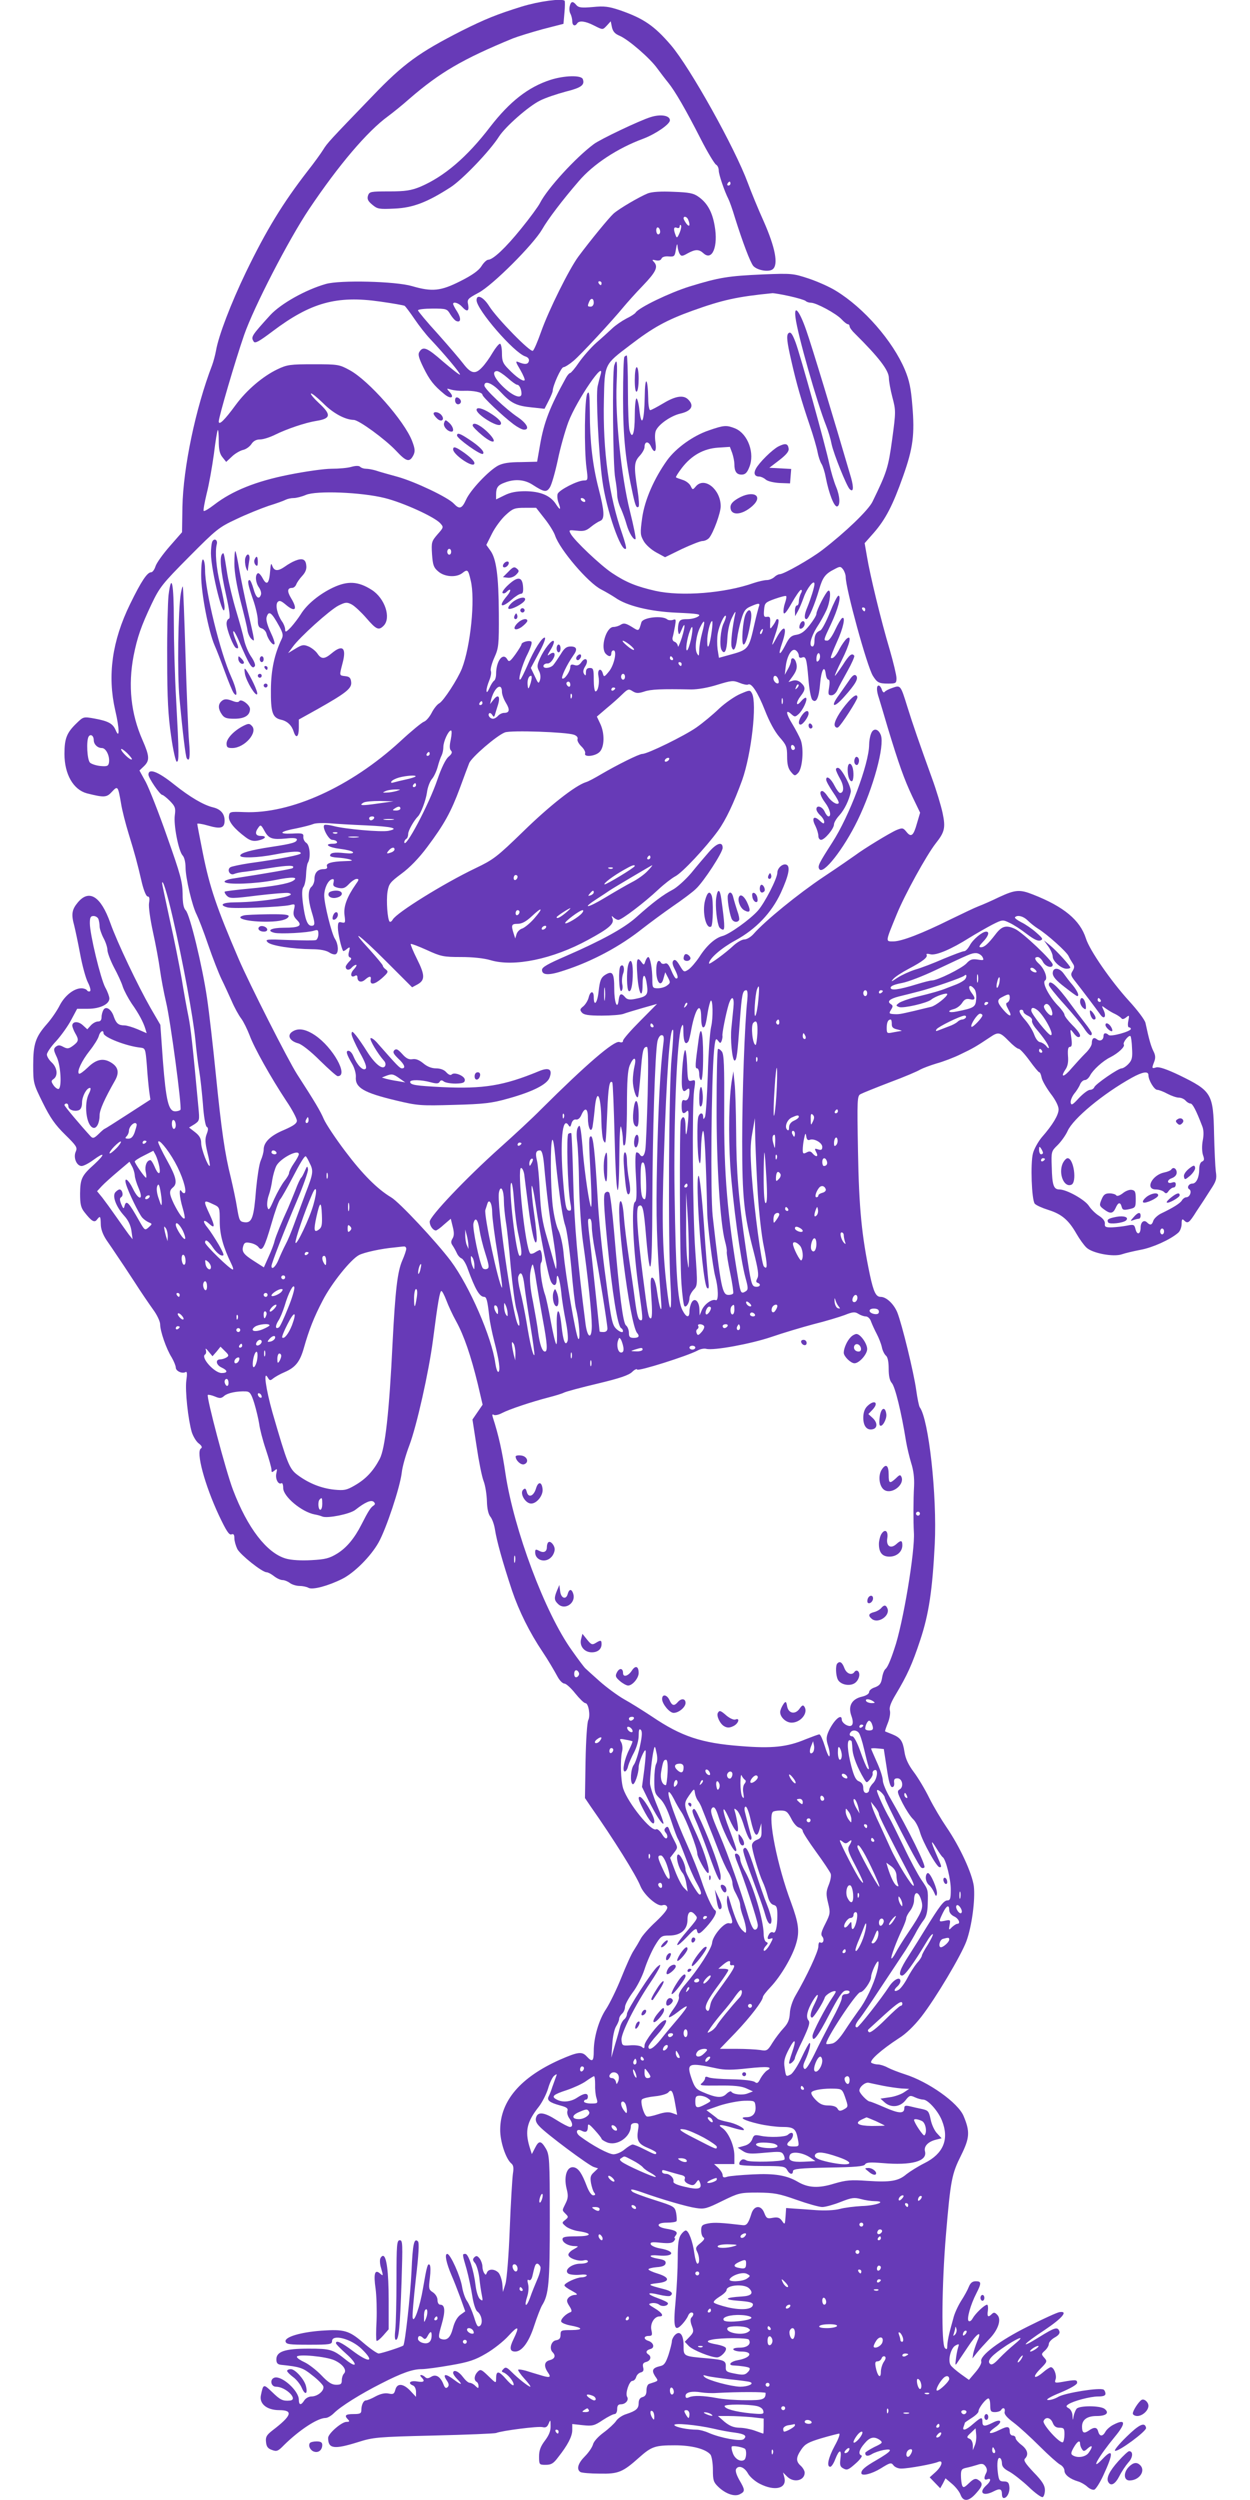 <?xml version="1.0" standalone="no"?>
<!DOCTYPE svg PUBLIC "-//W3C//DTD SVG 20010904//EN"
 "http://www.w3.org/TR/2001/REC-SVG-20010904/DTD/svg10.dtd">
<svg version="1.0" xmlns="http://www.w3.org/2000/svg"
 width="640pt" height="1280pt" viewBox="0 0 640 1280"
 preserveAspectRatio="xMidYMid meet">
<g transform="translate(0,1280) scale(0.1,-0.1)"
fill="#673ab7" stroke="none">
<path d="M2670 12766 c-125 -39 -185 -63 -305 -123 -220 -112 -299 -169 -458
-335 -220 -228 -231 -240 -252 -274 -11 -18 -47 -68 -81 -111 -126 -163 -210
-300 -315 -517 -77 -160 -140 -325 -153 -401 -4 -22 -13 -56 -20 -75 -85 -221
-148 -525 -152 -725 l-2 -130 -63 -72 c-35 -40 -68 -86 -73 -103 -5 -16 -15
-30 -22 -30 -20 0 -50 -44 -108 -163 -92 -188 -117 -366 -76 -544 22 -94 23
-151 2 -101 -14 33 -37 46 -108 59 -56 10 -57 10 -91 -23 -51 -49 -63 -78 -63
-158 0 -104 45 -183 115 -202 88 -22 101 -22 128 8 30 32 31 31 47 -61 5 -33
23 -103 39 -155 31 -101 43 -144 68 -252 10 -40 22 -68 29 -68 9 0 11 -10 7
-34 -3 -19 6 -82 20 -147 14 -63 30 -150 36 -194 6 -44 20 -118 31 -165 23
-95 82 -539 74 -552 -3 -4 -15 -8 -27 -8 -34 0 -47 53 -63 259 l-13 184 -50
86 c-65 114 -171 336 -206 435 -49 138 -109 175 -167 105 -30 -36 -34 -60 -18
-118 5 -20 19 -85 30 -144 11 -60 29 -126 40 -147 11 -22 16 -41 11 -45 -5 -3
-12 -1 -16 5 -3 5 -16 10 -28 10 -38 0 -85 -37 -111 -87 -13 -26 -42 -69 -65
-95 -59 -67 -71 -102 -71 -211 0 -92 1 -96 49 -193 38 -77 63 -113 114 -163
59 -58 64 -66 55 -87 -14 -30 4 -74 30 -74 10 0 37 14 60 31 60 44 62 31 5
-22 -65 -58 -72 -74 -73 -150 0 -54 4 -72 22 -95 36 -46 51 -56 64 -39 17 22
19 19 20 -22 0 -25 10 -53 29 -82 17 -24 41 -60 55 -81 14 -20 53 -79 87 -131
33 -52 77 -116 97 -144 20 -27 36 -61 36 -76 0 -34 31 -125 59 -169 11 -19 21
-43 21 -52 0 -18 33 -33 50 -23 8 5 9 -9 4 -43 -7 -52 9 -200 28 -265 7 -21
22 -47 35 -57 16 -12 20 -21 12 -26 -27 -16 19 -187 92 -343 37 -78 52 -102
64 -97 11 4 15 -1 15 -20 0 -14 7 -38 15 -55 16 -30 127 -119 150 -119 7 0 24
-9 38 -20 14 -11 33 -20 44 -20 10 0 27 -7 37 -15 11 -8 33 -15 49 -15 15 0
37 -4 47 -10 21 -11 100 10 172 46 62 31 146 115 186 186 39 69 110 282 119
358 3 30 21 93 39 140 37 98 99 372 121 540 25 195 35 250 43 250 4 0 15 -21
25 -47 10 -27 32 -75 51 -109 40 -73 75 -176 110 -319 l25 -107 -26 -38 -26
-38 21 -136 c11 -75 27 -156 36 -179 9 -23 16 -70 17 -103 1 -41 8 -68 18 -80
9 -11 19 -39 23 -64 9 -59 39 -167 88 -315 35 -103 89 -213 157 -314 25 -37
58 -93 77 -128 10 -18 25 -33 34 -33 8 0 33 -22 55 -50 22 -27 45 -50 52 -50
16 0 27 -63 15 -87 -6 -10 -12 -104 -14 -209 l-3 -190 27 -40 c120 -171 235
-355 257 -411 19 -46 87 -106 112 -98 12 4 21 1 25 -9 4 -10 -16 -35 -58 -75
-35 -32 -70 -72 -78 -88 -8 -15 -24 -42 -35 -59 -12 -17 -40 -80 -64 -140 -24
-60 -59 -131 -77 -159 -38 -56 -64 -146 -64 -217 0 -52 -7 -58 -35 -28 -25 28
-45 25 -139 -16 -201 -90 -304 -210 -305 -357 -1 -61 29 -151 57 -174 11 -9
13 -23 8 -53 -3 -22 -11 -148 -16 -280 -5 -135 -15 -259 -22 -283 l-13 -42 -3
40 c-2 22 -11 48 -19 58 -20 21 -52 22 -60 1 -5 -13 -7 -13 -14 -2 -5 7 -9 22
-9 34 0 11 -6 29 -14 40 -12 15 -17 16 -27 7 -10 -10 -9 -16 3 -30 8 -10 18
-43 22 -74 3 -30 9 -71 13 -90 6 -30 5 -32 -9 -21 -9 7 -19 37 -23 70 -9 78
-36 162 -52 162 -17 0 -17 1 6 -78 10 -37 23 -98 29 -137 6 -39 17 -74 26 -80
22 -16 30 -59 14 -73 -12 -9 -17 -1 -31 45 -10 31 -26 68 -36 82 -10 14 -21
47 -25 72 -8 53 -60 169 -76 169 -15 0 -5 -47 22 -110 11 -25 31 -76 45 -114
l25 -70 -25 -18 c-16 -12 -30 -36 -38 -68 -13 -50 -31 -66 -62 -55 -13 6 -13
14 4 73 20 69 18 102 -7 102 -8 0 -14 10 -14 24 0 14 -10 30 -23 39 -22 14
-23 19 -16 74 4 32 4 62 -1 67 -10 10 -15 -7 -34 -119 -16 -96 -47 -183 -53
-153 -3 9 5 99 16 199 15 127 18 186 11 193 -20 20 -27 -13 -33 -152 -6 -127
-33 -371 -42 -381 -8 -7 -110 -40 -126 -41 -8 0 -44 25 -79 55 -73 63 -98 70
-214 62 -107 -8 -188 -32 -184 -55 3 -15 18 -17 121 -17 105 0 117 2 117 18 0
38 98 13 152 -40 70 -68 39 -74 -48 -8 -56 42 -84 55 -84 38 0 -5 24 -29 52
-54 59 -52 59 -79 0 -32 -67 54 -80 58 -192 58 -122 0 -165 -15 -165 -55 0
-19 6 -26 25 -28 96 -10 111 -15 158 -53 28 -21 53 -47 57 -56 8 -22 -28 -53
-61 -53 -13 0 -29 -9 -36 -20 -17 -27 -28 -25 -28 4 0 46 -90 126 -126 112
-24 -9 -17 -46 9 -46 51 0 118 -68 70 -71 -36 -3 -49 4 -90 44 -44 42 -45 42
-57 -16 -10 -44 30 -77 94 -77 73 0 64 -28 -34 -103 -31 -24 -37 -34 -34 -60
2 -24 10 -34 31 -41 24 -9 31 -6 61 25 78 77 172 139 213 139 10 0 29 11 43
25 34 34 136 98 241 151 107 55 162 74 208 74 20 0 87 9 149 20 93 16 125 27
181 60 38 22 90 63 115 91 50 55 58 50 25 -18 -22 -45 -19 -63 9 -63 34 0 70
48 97 132 15 46 33 92 40 104 35 55 40 115 40 444 0 306 -2 327 -20 359 -25
42 -36 43 -56 3 l-16 -31 -12 38 c-24 81 -13 128 48 205 17 22 38 63 47 92 8
29 22 58 31 66 15 11 16 11 9 -7 -4 -11 -12 -33 -18 -50 -5 -16 -13 -37 -18
-47 -12 -21 3 -33 58 -48 34 -9 42 -15 37 -29 -3 -9 2 -26 10 -37 18 -24 19
-44 3 -44 -7 0 -38 16 -68 35 -62 40 -96 45 -105 14 -5 -14 0 -29 17 -46 32
-36 252 -200 278 -208 l22 -7 -21 -20 c-18 -16 -20 -26 -15 -56 4 -20 11 -43
17 -49 7 -9 5 -13 -6 -13 -9 0 -22 19 -33 48 -24 63 -41 89 -64 95 -36 9 -55
-44 -39 -109 9 -35 8 -49 -5 -75 -19 -39 -19 -34 0 -54 15 -15 15 -17 -2 -31
-18 -14 -18 -15 3 -33 12 -10 43 -22 67 -25 73 -11 65 -26 -13 -26 -56 0 -71
-3 -71 -15 0 -17 30 -35 62 -35 22 -1 22 -1 -4 -16 -16 -8 -28 -21 -28 -28 0
-18 52 -36 79 -29 12 3 21 1 21 -6 0 -6 -17 -11 -38 -11 -46 0 -87 -34 -62
-51 8 -5 34 -8 57 -6 24 3 40 1 37 -4 -3 -5 -14 -9 -26 -9 -25 0 -88 -29 -88
-41 0 -5 17 -17 38 -28 29 -16 32 -20 16 -21 -12 0 -27 -7 -34 -15 -10 -12 -9
-20 5 -42 12 -18 14 -28 7 -31 -25 -8 -55 -39 -48 -50 4 -6 23 -14 44 -18 66
-12 71 -23 10 -24 -55 0 -58 -1 -58 -24 0 -18 -6 -25 -22 -28 -26 -3 -37 -43
-19 -61 18 -18 12 -34 -14 -41 -29 -7 -32 -31 -9 -64 18 -26 9 -28 -45 -11
-20 6 -51 15 -69 21 -19 5 -36 8 -39 5 -2 -3 12 -24 32 -46 21 -23 34 -41 30
-41 -9 0 -62 42 -97 77 -23 23 -30 25 -40 14 -11 -11 -11 -14 0 -18 21 -8 52
-45 52 -62 0 -10 -15 1 -38 27 -39 45 -52 46 -52 3 0 -25 -1 -24 -39 13 -36
35 -41 37 -55 23 -18 -18 -21 -43 -6 -52 6 -3 10 -13 10 -21 0 -14 -2 -13 -16
0 -8 9 -22 16 -29 16 -8 0 -23 14 -35 30 -21 29 -50 41 -50 20 0 -5 9 -19 20
-30 31 -31 24 -34 -13 -6 -44 34 -63 34 -41 0 13 -18 14 -28 6 -36 -8 -8 -14
-5 -21 13 -15 40 -39 55 -63 40 -15 -9 -23 -10 -31 -2 -6 6 -16 11 -21 11 -6
0 -5 -5 2 -12 20 -20 13 -27 -23 -21 -35 6 -50 -9 -20 -21 8 -3 15 -17 15 -32
l0 -26 -29 31 c-36 38 -68 41 -77 5 -6 -21 -10 -24 -34 -19 -19 4 -41 -1 -66
-14 -21 -12 -44 -21 -50 -21 -13 0 -24 -23 -24 -51 0 -16 -7 -19 -40 -19 -41
0 -49 -7 -28 -28 9 -9 8 -12 -8 -12 -25 0 -94 -60 -94 -82 0 -56 30 -60 152
-22 79 25 97 27 388 34 168 4 312 10 320 13 29 12 217 36 238 30 16 -4 24 1
31 18 9 22 10 21 10 -12 1 -25 -8 -47 -29 -75 -22 -29 -30 -50 -30 -81 0 -42
1 -43 34 -43 28 0 40 7 63 38 50 63 73 108 73 140 l0 31 54 -6 c49 -5 59 -3
102 26 26 17 53 31 61 31 7 0 13 11 13 25 0 18 5 25 19 25 24 0 42 22 32 38
-11 18 11 82 27 82 8 0 16 9 19 19 3 11 13 21 23 24 14 3 17 11 13 26 -4 17 0
24 16 28 22 6 28 27 11 38 -16 10 -12 22 10 28 24 6 17 33 -11 42 -25 8 -24
25 2 25 18 0 20 4 14 31 -7 32 15 69 42 69 24 0 14 18 -24 41 -35 21 -36 23
-15 27 13 2 30 -2 37 -8 15 -12 45 -7 45 7 0 5 -23 16 -51 26 -62 22 -58 34 6
18 25 -6 50 -9 56 -6 19 12 8 25 -33 35 -82 21 -86 24 -33 30 66 7 67 29 3 49
-27 8 -48 18 -48 22 0 4 19 9 42 11 30 2 44 8 46 20 2 12 -7 18 -37 23 -53 9
-53 22 -1 17 83 -8 91 22 10 36 -24 4 -46 14 -48 21 -4 11 6 13 51 8 42 -4 59
-2 68 9 6 8 8 14 4 14 -4 0 -2 6 4 14 15 18 2 27 -48 35 -53 9 -52 31 3 31 24
0 47 3 50 8 2 4 1 23 -2 41 -7 33 -10 35 -111 67 -57 18 -108 37 -114 43 -15
15 -1 14 48 -3 100 -36 234 -75 278 -81 43 -7 56 -3 135 36 84 41 90 43 182
43 84 -1 107 -5 198 -37 56 -20 116 -37 132 -37 16 0 59 12 94 26 56 22 69 24
103 15 21 -6 54 -11 73 -11 64 -1 4 -23 -69 -25 -36 -2 -87 -8 -112 -15 -27
-7 -76 -9 -120 -6 -41 3 -92 7 -114 8 l-40 3 -3 -44 c-3 -42 -4 -43 -18 -22
-12 17 -22 20 -47 16 -29 -6 -33 -3 -44 25 -16 42 -53 39 -66 -5 -15 -48 -24
-60 -43 -58 -110 13 -147 15 -178 9 -31 -6 -36 -11 -36 -36 0 -16 5 -32 12
-36 8 -5 2 -14 -16 -29 -24 -19 -26 -26 -17 -43 13 -25 14 -62 2 -62 -5 0 -12
24 -16 53 -8 60 -29 117 -44 117 -5 0 -17 -10 -25 -22 -12 -17 -16 -48 -16
-121 0 -54 -5 -153 -11 -219 -13 -136 -6 -161 34 -118 13 14 26 33 30 43 3 9
11 17 17 17 13 0 13 -13 0 -26 -6 -6 -6 -21 2 -42 11 -28 10 -34 -12 -57 l-24
-25 21 -22 c21 -21 113 -58 144 -58 20 0 53 35 45 49 -4 6 -23 13 -44 17 -53
9 -62 18 -27 25 46 10 183 10 189 0 14 -22 -7 -41 -46 -41 -23 0 -37 -4 -33
-10 3 -5 21 -10 40 -10 64 0 51 -32 -17 -44 -36 -6 -53 -25 -25 -27 42 -2 79
-8 84 -13 4 -4 0 -14 -9 -22 -13 -14 -25 -15 -65 -7 -42 8 -48 11 -47 33 2 33
-7 37 -90 45 -129 11 -126 10 -126 65 0 56 -19 80 -44 55 -9 -9 -16 -24 -16
-32 0 -9 -8 -40 -17 -69 -15 -44 -23 -55 -45 -59 -37 -9 -43 -21 -24 -51 18
-26 20 -23 -29 -39 -9 -2 -15 -16 -15 -34 0 -20 -6 -30 -20 -34 -13 -3 -20
-14 -20 -30 0 -29 -12 -40 -63 -57 -21 -6 -45 -23 -53 -36 -9 -13 -38 -40 -64
-59 -27 -20 -51 -46 -54 -61 -4 -14 -22 -41 -41 -60 -36 -36 -45 -67 -23 -81
7 -4 51 -8 98 -8 96 -2 118 7 203 83 63 56 81 62 182 62 88 0 159 -19 183 -48
6 -9 12 -43 12 -77 0 -54 3 -64 28 -88 38 -36 84 -52 111 -37 27 14 26 22 -4
73 -15 27 -21 47 -16 56 13 21 43 9 61 -24 9 -16 36 -40 60 -52 78 -40 140
-24 126 32 l-7 26 21 -21 c34 -34 90 -21 90 20 0 9 -9 25 -20 35 -26 23 -25
43 3 84 19 28 36 37 102 57 44 13 85 23 91 24 7 0 -3 -28 -22 -62 -34 -63 -43
-108 -23 -108 6 0 18 18 26 40 20 51 33 51 26 1 -4 -32 -2 -41 16 -50 18 -10
26 -6 62 26 23 20 36 39 30 41 -18 6 -13 29 15 61 28 34 50 38 79 18 16 -13
14 -16 -29 -36 -25 -13 -46 -26 -46 -30 0 -17 13 -19 34 -6 11 7 39 17 60 21
52 9 42 -6 -37 -52 -59 -34 -77 -50 -77 -66 0 -18 53 -5 100 24 48 30 53 31
65 15 7 -9 25 -17 41 -16 35 0 162 23 187 34 29 12 20 -22 -13 -52 l-30 -27
27 -28 27 -28 14 25 13 26 33 -28 c18 -15 38 -40 44 -56 14 -38 43 -35 81 9
34 38 35 51 8 68 -13 8 -23 4 -45 -17 -25 -24 -30 -26 -36 -12 -3 9 -6 32 -6
51 0 29 4 34 28 39 15 3 40 10 56 15 23 8 32 6 42 -8 8 -11 9 -23 3 -34 -13
-25 -11 -38 6 -32 21 9 19 -10 -5 -31 -42 -38 -16 -59 39 -30 31 16 41 12 41
-17 0 -10 4 -18 9 -18 17 0 32 29 29 57 -2 22 -8 28 -28 28 -22 0 -26 5 -31
45 -6 50 -1 83 12 74 5 -3 9 -15 9 -27 0 -16 11 -28 38 -42 20 -11 65 -46 99
-78 34 -33 67 -56 72 -52 6 3 11 20 11 36 0 23 -13 45 -57 90 -43 46 -54 62
-45 71 20 20 13 46 -18 70 -16 12 -30 28 -30 35 0 7 -7 13 -15 13 -8 0 -15 8
-15 18 0 30 -10 32 -52 11 -54 -27 -68 -19 -23 13 42 29 31 47 -14 23 -40 -20
-51 -19 -51 5 0 27 -6 25 -47 -10 -37 -33 -59 -39 -49 -14 3 9 6 17 6 19 0 2
16 13 35 25 19 12 35 27 35 34 0 17 38 66 51 66 5 0 9 -16 9 -35 0 -30 3 -35
24 -35 14 0 28 5 31 10 10 17 23 11 19 -8 -4 -12 10 -29 46 -56 28 -21 88 -76
133 -121 45 -45 92 -87 105 -94 12 -6 22 -20 22 -31 0 -21 29 -43 70 -55 14
-4 35 -16 47 -27 12 -11 28 -18 36 -15 8 3 29 36 46 73 53 114 52 143 -4 84
-67 -70 -22 11 64 115 58 70 54 93 -9 60 -16 -8 -34 -24 -40 -35 -14 -26 -30
-26 -37 0 -6 24 -21 25 -49 5 -25 -17 -34 -11 -34 21 0 35 26 54 75 54 49 0
67 16 40 37 -24 17 -129 17 -143 0 -5 -6 -12 -23 -15 -37 -4 -25 -4 -25 -6 2
0 15 -9 32 -18 37 -16 9 -16 12 -3 21 25 17 112 40 152 40 26 0 38 4 38 14 0
8 -4 17 -9 21 -20 12 -194 -16 -231 -36 -20 -12 -46 -19 -56 -17 -11 2 14 17
66 38 52 22 85 41 85 50 0 16 -7 17 -74 5 -40 -7 -43 -6 -36 14 6 21 -9 61
-25 61 -4 0 -22 -11 -38 -25 -47 -40 -60 -29 -17 15 37 37 38 40 22 58 -16 18
-16 20 3 37 11 10 20 25 20 34 0 9 14 24 30 33 20 11 28 22 24 32 -9 24 -23
20 -102 -29 -107 -67 -87 -39 26 35 91 61 123 99 77 92 -11 -1 -83 -34 -161
-73 -145 -72 -250 -151 -240 -180 3 -8 -10 -32 -29 -54 l-34 -40 -42 30 c-23
17 -47 37 -52 46 -15 24 1 87 25 100 19 10 20 9 13 -12 -4 -13 -9 -40 -11 -59
-4 -31 -3 -33 8 -16 7 10 31 46 53 79 48 73 75 89 49 31 -9 -22 -18 -50 -21
-64 l-4 -25 23 29 c13 16 40 46 61 68 48 48 66 103 43 126 -12 13 -18 14 -28
4 -19 -19 -25 -14 -20 18 2 16 0 30 -4 30 -14 -1 -60 -45 -74 -70 -7 -13 -16
-18 -21 -13 -10 10 10 83 40 141 27 53 26 62 -3 62 -17 0 -27 -8 -35 -27 -6
-16 -24 -49 -41 -75 -16 -26 -34 -65 -39 -88 -6 -22 -16 -57 -21 -79 -5 -21
-10 -49 -10 -62 0 -18 -3 -20 -12 -11 -19 19 -16 325 5 577 24 284 30 314 78
410 44 89 46 121 13 200 -28 69 -181 177 -302 215 -31 10 -70 25 -87 34 -16 9
-39 16 -50 16 -11 0 -26 4 -33 8 -15 10 51 68 140 126 36 22 79 64 115 110 74
95 204 314 231 387 28 77 46 213 38 282 -9 66 -71 201 -140 302 -26 38 -66
105 -88 149 -22 45 -58 105 -80 134 -27 36 -42 68 -47 102 -9 58 -20 73 -64
91 -18 7 -33 13 -35 14 -2 2 5 21 14 44 9 22 14 51 10 64 -4 16 6 41 30 81 59
99 84 153 126 280 44 133 62 255 74 491 12 249 -31 639 -77 700 -4 6 -12 45
-18 88 -12 88 -73 338 -97 398 -18 43 -56 79 -85 79 -24 0 -36 24 -55 112 -42
200 -56 342 -61 630 -5 272 -4 287 13 296 11 6 78 33 151 61 73 27 143 57 155
65 13 7 50 21 83 31 33 9 89 30 125 48 61 29 78 39 150 87 41 28 50 26 95 -20
21 -22 44 -40 51 -40 6 0 31 -27 55 -60 24 -33 46 -60 50 -60 4 0 9 -12 12
-27 3 -16 24 -52 46 -82 25 -32 41 -64 41 -81 0 -28 -29 -78 -87 -144 -18 -22
-38 -58 -44 -80 -14 -51 -7 -240 9 -259 7 -8 38 -22 70 -32 67 -21 103 -51
143 -121 16 -28 39 -60 52 -72 31 -29 138 -49 181 -34 17 6 60 16 96 23 61 11
152 52 192 87 10 8 18 29 18 46 0 23 3 27 12 18 19 -19 26 -15 64 46 21 31 53
80 71 109 30 45 34 57 28 95 -3 24 -7 111 -9 193 -4 206 -12 219 -178 300 -65
31 -104 44 -118 40 -23 -7 -24 -6 -10 30 7 19 6 33 -5 54 -12 25 -22 58 -40
143 -3 16 -42 67 -86 115 -90 99 -200 257 -219 318 -30 94 -113 163 -271 225
-68 27 -91 25 -173 -13 -39 -19 -87 -40 -106 -47 -19 -7 -83 -38 -143 -67
-147 -73 -251 -113 -293 -113 -41 0 -42 -6 17 138 41 101 153 304 200 364 46
58 51 80 35 156 -8 37 -32 117 -54 177 -65 180 -98 275 -126 365 -35 113 -35
113 -77 98 -19 -6 -37 -16 -40 -21 -4 -5 -10 0 -14 12 -3 11 -11 21 -16 21
-12 0 -12 -26 1 -64 5 -17 26 -85 45 -151 57 -188 84 -264 126 -353 l40 -83
-16 -54 c-18 -65 -30 -74 -54 -44 -17 21 -21 21 -49 10 -34 -14 -171 -98 -212
-129 -14 -10 -87 -61 -164 -112 -130 -87 -298 -224 -357 -291 -14 -16 -35 -29
-48 -29 -12 0 -36 -14 -54 -30 -41 -39 -127 -102 -127 -93 0 24 63 79 135 118
106 58 185 141 233 244 41 90 50 136 28 144 -18 7 -46 -17 -46 -41 0 -29 -65
-156 -100 -195 -39 -44 -147 -122 -183 -130 -36 -10 -80 -49 -116 -106 -18
-27 -43 -56 -56 -65 -23 -15 -24 -14 -45 21 -15 25 -24 33 -32 25 -7 -7 -6
-20 6 -43 18 -36 20 -49 8 -49 -5 0 -16 19 -25 41 -12 29 -21 40 -31 36 -9 -4
-18 -2 -21 3 -14 23 -25 6 -25 -39 0 -62 25 -89 37 -41 l9 32 14 -27 c13 -25
13 -28 -5 -41 -10 -8 -31 -14 -47 -14 -26 0 -28 3 -28 43 0 57 -11 117 -21
117 -4 0 -11 -10 -15 -22 -6 -20 -8 -20 -19 -5 -23 32 -28 17 -22 -64 6 -96
27 -133 27 -49 0 62 15 57 23 -8 6 -47 -2 -55 -64 -67 -26 -5 -39 -2 -48 9
-19 23 -29 20 -33 -11 -6 -58 -23 -19 -23 54 0 83 -9 96 -49 70 -19 -13 -25
-28 -31 -82 -6 -61 -25 -83 -25 -29 0 33 -18 31 -26 -3 -4 -16 -16 -35 -27
-45 -18 -14 -19 -19 -8 -32 10 -12 33 -16 102 -16 48 0 98 4 111 9 13 5 57 18
98 30 l74 21 -87 -88 c-48 -48 -87 -93 -87 -100 0 -9 -7 -11 -19 -7 -27 8
-171 -116 -401 -345 -41 -42 -137 -131 -212 -198 -174 -156 -358 -350 -358
-377 0 -21 17 -45 32 -45 4 0 23 13 41 30 l35 30 10 -41 c8 -31 7 -47 -1 -60
-9 -15 -9 -23 1 -37 6 -9 16 -27 21 -38 5 -12 16 -24 24 -27 8 -3 23 -27 32
-54 38 -104 60 -143 84 -143 12 0 17 -19 26 -100 3 -30 15 -86 25 -125 25 -96
33 -152 22 -159 -5 -3 -12 17 -16 44 -18 133 -132 395 -228 524 -72 96 -265
303 -306 326 -70 42 -146 118 -234 235 -50 66 -99 140 -110 165 -18 42 -44 86
-137 230 -45 70 -245 464 -299 590 -113 263 -148 366 -183 540 -16 80 -29 148
-29 152 0 3 25 0 55 -9 66 -19 85 -13 85 26 0 35 -21 58 -58 67 -50 12 -118
52 -201 118 -82 66 -131 84 -131 50 0 -17 59 -104 71 -104 4 0 22 -14 39 -31
27 -28 30 -36 25 -73 -7 -49 19 -183 40 -206 9 -9 15 -36 15 -61 0 -54 34
-198 57 -242 9 -18 36 -87 59 -155 23 -67 54 -146 68 -175 14 -28 37 -79 52
-112 14 -33 36 -73 49 -90 12 -16 31 -55 43 -86 23 -63 108 -215 188 -336 30
-44 54 -90 54 -101 0 -14 -17 -26 -65 -47 -70 -29 -105 -63 -105 -101 0 -13
-7 -38 -15 -56 -8 -18 -18 -85 -24 -148 -11 -144 -21 -172 -58 -168 -26 3 -28
8 -39 73 -6 39 -21 108 -32 155 -31 123 -48 242 -77 530 -14 140 -34 316 -45
390 -24 164 -88 428 -109 449 -11 11 -16 36 -16 86 -1 61 -11 98 -79 290 -42
121 -92 247 -109 280 l-33 60 23 22 c30 29 29 51 -7 133 -60 136 -75 280 -46
432 19 96 39 153 92 265 41 86 55 104 192 242 140 141 152 151 242 193 52 25
127 55 165 68 39 12 78 26 87 31 10 5 28 9 42 9 13 0 41 7 62 16 54 23 284 14
404 -16 93 -23 254 -96 284 -129 18 -20 18 -21 -14 -57 -30 -35 -32 -40 -28
-102 4 -55 8 -68 32 -88 32 -28 91 -32 122 -9 28 22 31 20 44 -37 24 -96 -1
-338 -45 -451 -22 -55 -94 -166 -116 -178 -10 -5 -28 -27 -39 -49 -11 -21 -28
-41 -39 -45 -10 -3 -65 -48 -122 -101 -254 -233 -561 -372 -798 -362 -75 3
-76 2 -79 -22 -3 -26 27 -63 86 -107 23 -17 38 -21 61 -17 40 8 51 24 17 24
-28 0 -33 16 -13 43 11 16 14 14 31 -17 22 -40 39 -46 112 -39 34 4 54 2 54
-5 0 -15 -24 -22 -130 -38 -106 -16 -160 -31 -160 -45 0 -14 89 -11 177 6 88
17 133 19 133 6 0 -8 -99 -28 -266 -51 -45 -7 -87 -16 -94 -20 -20 -12 -4 -44
18 -35 9 4 28 8 42 10 14 1 76 10 138 20 99 16 136 16 120 0 -4 -4 -135 -27
-298 -52 -31 -4 -53 -12 -50 -18 8 -16 157 -11 258 9 88 18 124 16 92 -4 -25
-15 -105 -29 -227 -40 -64 -6 -119 -13 -122 -15 -3 -3 2 -13 11 -22 15 -14 28
-14 156 2 76 9 148 15 158 13 65 -14 -128 -47 -273 -48 -64 0 -84 -14 -38 -26
30 -8 278 2 319 12 27 7 28 6 21 -24 -5 -24 -2 -35 16 -53 29 -29 12 -39 -68
-39 -64 0 -92 -15 -48 -26 29 -7 170 0 203 11 19 6 22 4 22 -18 0 -14 -6 -27
-12 -30 -7 -3 -69 -2 -138 0 -115 5 -124 4 -110 -11 17 -18 127 -35 228 -36
40 0 71 -6 87 -16 13 -9 29 -13 35 -9 15 9 12 52 -5 78 -17 26 -55 179 -55
222 0 36 19 77 39 83 10 3 12 -1 9 -16 -5 -17 0 -22 24 -28 25 -5 35 -1 55 20
13 14 31 26 39 26 13 0 12 -5 -4 -27 -46 -66 -64 -115 -58 -159 5 -38 4 -41
-14 -37 -17 5 -20 0 -20 -27 0 -28 18 -107 27 -119 1 -2 10 2 19 10 16 13 17
11 11 -13 -5 -17 -3 -28 5 -30 9 -3 8 -10 -5 -22 -9 -10 -17 -21 -17 -26 0
-17 18 -20 30 -5 7 8 17 15 23 15 6 0 0 -11 -12 -24 -21 -23 -15 -46 9 -31 6
3 10 -1 10 -9 0 -23 20 -29 39 -12 23 20 33 20 29 0 -5 -29 19 -26 57 7 32 29
35 34 21 45 -9 6 -16 15 -16 20 -1 5 -30 40 -65 79 -111 120 -60 85 80 -55
l135 -135 28 15 c39 22 38 48 -3 130 -20 40 -34 74 -32 77 3 2 40 -12 82 -31
72 -33 85 -36 175 -36 60 0 117 -6 151 -16 120 -36 319 5 500 104 107 58 135
82 125 109 -6 14 -5 16 5 6 7 -7 19 -13 25 -13 17 0 135 90 204 155 31 29 70
59 87 68 37 19 157 148 219 233 41 57 81 142 124 260 47 133 77 394 50 444
-10 18 -11 18 -60 -3 -28 -12 -77 -46 -108 -75 -31 -30 -84 -74 -117 -97 -60
-42 -249 -135 -276 -135 -17 0 -129 -56 -211 -104 -32 -19 -67 -38 -79 -41
-55 -18 -186 -121 -319 -251 -136 -132 -153 -145 -245 -189 -165 -79 -404
-228 -424 -263 -5 -9 -12 -14 -16 -11 -11 11 -18 106 -11 153 7 41 13 49 72
93 41 30 89 79 132 137 86 115 121 178 167 302 20 55 41 111 47 126 11 30 141
142 183 158 31 12 316 2 354 -12 14 -5 21 -14 18 -22 -3 -8 6 -24 19 -37 14
-13 22 -29 20 -36 -9 -21 51 -16 74 7 25 25 27 95 3 145 l-17 36 49 42 c28 23
64 55 81 72 29 28 33 29 53 16 18 -11 28 -12 59 -2 34 12 89 14 242 11 33 0
86 9 133 24 72 22 81 23 113 10 19 -8 39 -12 44 -9 17 11 50 -40 86 -131 23
-59 50 -109 75 -138 35 -40 39 -49 39 -99 0 -39 5 -61 19 -78 19 -23 21 -23
37 -7 23 23 31 126 13 171 -7 17 -26 53 -41 78 -34 55 -37 80 -8 54 19 -17 21
-17 39 -1 22 20 47 74 38 83 -4 3 -15 -5 -26 -18 -27 -32 -27 -5 -1 28 25 32
25 45 1 67 -13 12 -27 15 -42 11 l-22 -7 22 30 c22 31 25 49 15 76 -8 20 -24
21 -24 2 0 -7 -7 -27 -16 -42 l-16 -29 5 43 c7 57 33 98 53 81 8 -6 14 -18 14
-26 0 -9 6 -13 15 -10 21 9 25 -3 34 -108 4 -53 13 -101 20 -108 20 -20 34 9
40 83 6 71 23 99 29 48 2 -16 8 -28 14 -28 6 0 7 -15 3 -40 -6 -35 -4 -40 12
-40 11 0 24 12 31 28 6 15 30 58 51 96 22 39 37 74 35 78 -11 17 -26 6 -59
-47 -20 -30 -38 -55 -40 -55 -3 0 13 36 35 80 42 84 53 134 24 109 -8 -7 -24
-30 -35 -50 -18 -37 -36 -55 -45 -47 -2 3 12 39 31 81 33 71 46 135 26 122 -5
-3 -21 -30 -35 -60 -15 -32 -31 -55 -40 -55 -21 0 -21 1 18 83 36 76 55 147
39 147 -6 0 -25 -39 -44 -86 -19 -47 -41 -89 -49 -92 -21 -8 -30 -23 -30 -54
0 -16 -4 -28 -10 -28 -20 0 -9 47 21 96 18 27 40 67 50 89 20 43 26 110 9 100
-13 -8 -60 -100 -60 -118 0 -8 -16 -34 -35 -58 -25 -32 -43 -45 -67 -49 -27
-4 -37 -13 -57 -53 -30 -58 -39 -54 -17 9 30 87 12 103 -29 27 -28 -51 -28
-48 0 35 9 29 14 56 10 60 -4 4 -10 2 -12 -4 -2 -6 -10 -20 -18 -30 -12 -17
-13 -16 -12 16 2 29 -1 34 -16 32 -15 -3 -18 3 -15 35 3 36 6 39 56 57 29 10
55 17 57 14 3 -3 0 -19 -6 -36 -6 -17 -9 -39 -7 -49 3 -12 16 4 42 50 21 37
42 67 47 67 6 0 6 -8 -1 -19 -5 -11 -10 -29 -10 -40 0 -12 -4 -21 -10 -21 -5
0 -10 -12 -10 -27 l1 -28 14 25 c8 14 21 46 30 71 16 47 55 96 55 69 0 -16
-18 -73 -36 -118 -16 -37 -18 -62 -5 -62 11 0 43 76 65 152 18 62 31 80 79
104 28 15 31 15 44 -2 7 -10 13 -27 13 -38 0 -60 109 -457 139 -506 22 -35 31
-40 79 -40 39 0 42 2 42 28 0 15 -16 81 -35 147 -44 147 -101 383 -116 475
l-12 69 46 52 c61 70 98 141 151 291 51 144 60 213 47 364 -7 86 -15 126 -38
181 -62 147 -210 317 -353 404 -32 20 -95 48 -140 63 -79 26 -87 27 -234 21
-178 -8 -223 -15 -376 -62 -102 -32 -260 -108 -276 -134 -3 -5 -24 -19 -47
-30 -23 -12 -55 -34 -72 -50 -16 -15 -53 -49 -82 -74 -28 -25 -68 -71 -89
-101 -20 -30 -41 -54 -45 -54 -4 0 -14 -11 -21 -24 -83 -150 -113 -228 -133
-344 -8 -47 -15 -85 -15 -86 0 0 -37 -1 -83 -2 -59 0 -92 -5 -117 -18 -48 -26
-142 -125 -164 -175 -21 -46 -34 -50 -62 -20 -29 32 -199 113 -289 138 -44 12
-94 26 -111 32 -17 5 -39 9 -50 9 -11 0 -24 4 -30 10 -6 6 -22 6 -44 0 -19 -6
-65 -10 -103 -10 -37 0 -136 -14 -220 -31 -166 -33 -288 -82 -380 -153 -27
-21 -51 -35 -54 -32 -3 3 4 42 15 88 12 46 28 137 37 202 8 66 17 121 20 124
3 3 5 -22 5 -55 0 -45 5 -67 19 -84 l19 -24 29 27 c15 15 41 30 56 34 16 3 35
17 44 30 10 16 25 24 44 24 17 0 51 11 77 24 61 30 155 62 212 71 75 12 77 32
13 91 -26 24 -44 46 -41 49 3 4 31 -19 62 -49 51 -52 113 -85 157 -86 26 0
160 -98 216 -157 54 -58 70 -62 90 -23 9 19 8 33 -7 72 -39 102 -222 310 -320
363 -53 29 -60 30 -185 30 -119 0 -135 -2 -185 -26 -75 -36 -157 -106 -213
-182 -57 -78 -87 -107 -87 -85 0 23 84 310 130 443 49 141 227 487 333 645
151 225 298 398 404 475 23 17 73 57 110 90 155 134 271 202 528 308 28 11 97
32 155 48 l105 27 5 57 c3 31 3 58 1 61 -14 13 -130 -2 -221 -30z m1371 -1482
c41 -9 78 -20 84 -25 5 -5 17 -9 27 -9 27 0 129 -55 157 -85 13 -14 27 -25 32
-25 5 0 9 -5 9 -11 0 -6 12 -23 28 -38 120 -119 172 -186 173 -225 0 -17 8
-62 18 -100 18 -68 18 -74 -1 -215 -20 -146 -27 -168 -101 -320 -21 -43 -138
-156 -258 -248 -59 -45 -196 -123 -217 -123 -7 0 -20 -7 -28 -15 -9 -8 -26
-15 -38 -15 -13 0 -43 -7 -67 -15 -147 -52 -370 -70 -504 -40 -96 22 -149 43
-221 91 -59 39 -194 167 -212 201 -11 20 -9 20 31 16 35 -4 48 -1 72 19 17 14
38 27 48 31 24 9 22 49 -8 165 -31 120 -45 242 -45 392 -1 94 -3 111 -13 95
-14 -23 -17 -284 -4 -382 8 -60 7 -63 -13 -63 -33 0 -128 -49 -135 -69 -3 -10
-1 -31 5 -46 14 -38 8 -40 -15 -4 -29 43 -79 63 -155 64 -47 0 -77 -6 -107
-21 l-43 -21 0 26 c0 35 10 48 44 60 51 20 102 16 143 -11 59 -38 71 -40 88
-14 9 13 27 76 41 141 13 64 38 151 54 194 44 115 194 333 164 239 -4 -13 -10
-38 -14 -55 -10 -42 5 -346 24 -483 20 -151 97 -372 121 -349 3 3 -6 37 -19
75 -68 194 -100 425 -94 687 4 185 1 179 134 280 117 90 186 128 319 176 153
55 228 72 411 90 6 0 45 -6 85 -15z m-1046 -1044 c3 -5 2 -10 -4 -10 -5 0 -13
5 -16 10 -3 6 -2 10 4 10 5 0 13 -4 16 -10z m-207 -95 c24 -30 48 -69 54 -87
24 -72 170 -243 236 -276 25 -13 57 -32 72 -42 59 -42 178 -71 314 -77 112 -5
127 -8 111 -19 -11 -8 -36 -14 -57 -14 -31 0 -39 -4 -44 -24 -3 -14 -4 -33 -1
-43 3 -15 6 -13 16 11 20 49 21 23 2 -39 -11 -33 -20 -53 -20 -44 -1 9 -8 20
-17 23 -9 3 -13 13 -10 23 3 10 8 36 12 57 6 35 5 38 -11 32 -10 -3 -23 -2
-29 3 -26 21 -124 10 -132 -15 -14 -48 -12 -47 -50 -23 -30 18 -40 20 -55 11
-10 -7 -27 -12 -38 -12 -38 0 -69 -108 -39 -138 16 -16 28 -15 28 3 0 8 5 15
11 15 20 0 3 -78 -24 -109 -23 -28 -25 -28 -30 -11 -9 34 -30 24 -23 -11 7
-35 -2 -79 -15 -79 -5 0 -9 27 -9 60 0 53 -2 60 -20 60 -14 0 -20 -7 -20 -22
0 -18 -2 -20 -10 -8 -6 10 -4 22 6 38 21 32 3 53 -19 22 -11 -16 -21 -20 -36
-15 -15 5 -21 2 -21 -10 0 -22 -30 -66 -41 -59 -8 5 23 71 57 119 22 30 17 45
-14 45 -22 0 -33 -9 -52 -41 -14 -22 -31 -47 -38 -55 -17 -17 -55 -19 -49 -1
2 6 12 11 21 10 18 -1 44 42 33 53 -4 4 -14 1 -24 -7 -13 -10 -11 -4 6 24 13
21 20 41 16 45 -9 9 -49 -41 -71 -90 -14 -32 -15 -42 -5 -62 8 -14 10 -33 6
-47 -7 -22 -9 -20 -27 19 l-20 42 40 75 c23 41 37 77 32 80 -12 7 -57 -63 -90
-143 -15 -34 -30 -65 -35 -70 -17 -15 8 75 36 129 17 35 25 60 19 64 -12 8
-50 -3 -50 -14 0 -4 -14 -27 -31 -51 -27 -37 -33 -41 -41 -27 -22 40 -58 -6
-58 -74 0 -15 -5 -31 -10 -34 -6 -4 -17 -21 -24 -38 -9 -20 -15 -26 -15 -14
-1 10 6 33 14 53 8 19 12 41 8 49 -3 9 5 39 18 68 22 49 24 63 23 227 -1 192
-13 281 -44 322 l-20 28 29 58 c16 32 48 75 70 95 37 34 46 37 99 37 l57 0 43
-55z m-478 -170 c0 -8 -4 -15 -10 -15 -5 0 -10 7 -10 15 0 8 5 15 10 15 6 0
10 -7 10 -15z m1575 -282 c-3 -10 -13 -47 -21 -83 -31 -138 -30 -136 -136
-165 l-47 -13 -7 44 c-3 24 -3 61 1 81 7 41 34 98 41 90 3 -3 -2 -19 -10 -36
-17 -32 -24 -120 -11 -140 15 -25 26 -3 29 59 2 41 11 83 25 110 12 25 19 34
16 20 -15 -66 -25 -155 -19 -172 9 -29 21 -12 28 41 3 27 13 72 22 101 12 42
21 54 47 65 43 19 50 18 42 -2z m545 -13 c0 -5 -2 -10 -4 -10 -3 0 -8 5 -11
10 -3 6 -1 10 4 10 6 0 11 -4 11 -10z m-835 -120 c-8 -30 -15 -71 -15 -90 -1
-30 -2 -32 -11 -16 -14 23 -5 95 17 137 22 44 26 32 9 -31z m49 8 c-10 -76
-23 -104 -23 -52 -1 38 15 104 25 104 3 0 2 -24 -2 -52z m-106 -41 c-7 -31
-16 -57 -21 -57 -8 0 0 60 15 99 15 41 18 17 6 -42z m365 38 c-3 -9 -8 -14
-10 -11 -3 3 -2 9 2 15 9 16 15 13 8 -4z m-679 -66 c15 -12 25 -24 22 -26 -3
-3 -19 6 -36 21 -37 31 -25 35 14 5z m967 -82 c-8 -8 -11 -5 -11 9 0 27 14 41
18 19 2 -9 -1 -22 -7 -28z m-746 13 c3 -5 1 -10 -4 -10 -6 0 -11 5 -11 10 0 6
2 10 4 10 3 0 8 -4 11 -10z m45 -30 c0 -5 -2 -10 -4 -10 -3 0 -8 5 -11 10 -3
6 -1 10 4 10 6 0 11 -4 11 -10z m-290 -65 c0 -8 -4 -15 -10 -15 -5 0 -10 7
-10 15 0 8 5 15 10 15 6 0 10 -7 10 -15z m-483 -32 c-10 -32 -13 -34 -15 -15
-4 28 4 52 17 52 5 0 4 -16 -2 -37z m1267 21 c4 -9 4 -19 2 -21 -8 -8 -26 8
-26 23 0 19 16 18 24 -2z m-1064 -30 c0 -8 -4 -12 -10 -9 -5 3 -10 10 -10 16
0 5 5 9 10 9 6 0 10 -7 10 -16z m1161 -17 c-10 -9 -11 -8 -5 6 3 10 9 15 12
12 3 -3 0 -11 -7 -18z m-1511 -20 c0 -12 9 -37 20 -55 22 -36 19 -52 -9 -52
-10 0 -24 -7 -31 -15 -7 -8 -18 -15 -26 -15 -15 0 -29 19 -19 28 3 3 10 0 15
-8 8 -13 10 -12 14 0 2 8 9 30 15 49 14 44 3 60 -21 30 l-19 -24 6 25 c17 62
55 88 55 37z m580 19 c0 -3 -4 -8 -10 -11 -5 -3 -10 -1 -10 4 0 6 5 11 10 11
6 0 10 -2 10 -4z m-223 -48 c-3 -8 -6 -5 -6 6 -1 11 2 17 5 13 3 -3 4 -12 1
-19z m1080 -30 c-3 -7 -5 -2 -5 12 0 14 2 19 5 13 2 -7 2 -19 0 -25z m-1537 2
c0 -5 -5 -10 -11 -10 -5 0 -7 5 -4 10 3 6 8 10 11 10 2 0 4 -4 4 -10z m-162
-186 c-7 -32 -7 -49 1 -57 8 -8 5 -17 -13 -32 -14 -12 -36 -56 -56 -115 -43
-128 -170 -367 -170 -321 0 5 5 13 10 16 6 3 10 15 10 26 0 16 29 68 50 89 15
15 40 81 46 122 3 26 15 57 25 69 11 12 24 41 30 63 6 23 15 49 20 58 5 10 9
29 9 43 0 29 26 85 39 85 5 0 4 -21 -1 -46z m-1828 -3 c0 -22 19 -41 42 -41
21 0 41 -42 36 -74 -3 -18 -9 -21 -43 -18 -22 2 -46 10 -54 17 -15 14 -20 113
-7 134 10 15 26 4 26 -18z m3590 -42 c0 -5 -4 -9 -10 -9 -5 0 -10 7 -10 16 0
8 5 12 10 9 6 -3 10 -10 10 -16z m-3395 -57 c-7 -7 -55 39 -55 52 0 5 13 -3
30 -19 16 -16 28 -31 25 -33z m1525 28 c0 -5 -5 -10 -11 -10 -5 0 -7 5 -4 10
3 6 8 10 11 10 2 0 4 -4 4 -10z m1225 -30 c-3 -5 -11 -10 -16 -10 -6 0 -7 5
-4 10 3 6 11 10 16 10 6 0 7 -4 4 -10z m-1298 -86 c-3 -3 -25 -10 -49 -15 -24
-5 -51 -12 -62 -15 -12 -4 -16 -2 -12 5 4 6 21 15 39 20 36 10 93 14 84 5z m3
-44 c0 -5 -5 -10 -11 -10 -5 0 -7 5 -4 10 3 6 8 10 11 10 2 0 4 -4 4 -10z
m-100 -30 c-14 -4 -36 -8 -50 -8 -23 -1 -23 0 -5 8 11 5 34 8 50 8 29 0 29 0
5 -8z m-95 -64 c-83 -12 -99 -11 -75 4 8 6 47 9 85 9 l70 -2 -80 -11z m115
-26 c0 -5 -10 -10 -22 -10 -19 0 -20 2 -8 10 19 13 30 13 30 0z m-135 -50 c-3
-5 -10 -10 -16 -10 -5 0 -9 5 -9 10 0 6 7 10 16 10 8 0 12 -4 9 -10z m98 -7
c-13 -2 -33 -2 -45 0 -13 2 -3 4 22 4 25 0 35 -2 23 -4z m-138 -29 c132 -6
174 -16 113 -28 -38 -7 -222 9 -281 25 -20 5 -41 8 -46 5 -14 -9 21 -76 40
-76 10 0 21 -4 24 -10 4 -6 -5 -10 -19 -10 -51 0 -25 -19 34 -26 33 -4 63 -11
67 -17 4 -7 -11 -8 -43 -5 -52 6 -74 2 -74 -13 0 -5 17 -9 38 -10 20 -1 48 -5
62 -9 20 -6 15 -8 -25 -9 -68 -2 -97 -11 -91 -27 4 -9 -2 -14 -17 -14 -30 0
-47 -18 -47 -51 0 -15 -7 -32 -15 -39 -19 -16 -19 -63 0 -126 19 -62 19 -74 0
-74 -21 0 -33 32 -44 115 -6 49 -5 74 3 84 6 8 12 36 13 62 1 27 5 54 9 61 16
25 11 89 -7 102 -10 6 -17 21 -16 31 2 18 -4 20 -58 17 -75 -3 -62 11 24 27
34 7 73 17 85 22 11 5 48 6 81 4 33 -3 119 -8 190 -11z m-148 -40 c-3 -3 -12
-4 -19 -1 -8 3 -5 6 6 6 11 1 17 -2 13 -5z m106 -21 c-13 -2 -33 -2 -45 0 -13
2 -3 4 22 4 25 0 35 -2 23 -4z m187 -62 c0 -5 -7 -12 -16 -15 -24 -9 -28 -7
-14 9 14 17 30 20 30 6z m1310 -41 c0 -5 -5 -10 -11 -10 -5 0 -7 5 -4 10 3 6
8 10 11 10 2 0 4 -4 4 -10z m-80 -44 c0 -8 -151 -99 -155 -94 -6 5 44 43 99
74 40 23 56 29 56 20z m64 -27 c-16 -17 -51 -42 -79 -56 -27 -14 -89 -50 -137
-79 -91 -55 -124 -59 -40 -5 26 17 54 35 62 41 32 21 215 129 219 130 3 0 -8
-14 -25 -31z m-177 15 c-3 -3 -12 -4 -19 -1 -8 3 -5 6 6 6 11 1 17 -2 13 -5z
m-487 -43 c0 -6 -4 -13 -10 -16 -5 -3 -10 1 -10 9 0 9 5 16 10 16 6 0 10 -4
10 -9z m-1766 -207 c53 -230 105 -513 116 -625 5 -55 14 -128 20 -162 6 -34
14 -111 19 -170 4 -62 13 -112 19 -116 9 -5 9 -15 0 -38 -9 -24 -8 -43 4 -94
9 -35 14 -66 12 -68 -8 -8 -44 86 -44 116 0 23 -8 38 -31 56 l-31 24 28 17
c26 18 26 20 20 85 -30 324 -39 405 -51 466 -8 39 -24 126 -35 195 -12 69 -39
205 -61 302 -21 98 -39 181 -39 185 1 29 25 -47 54 -173z m2156 127 c0 -5 -7
-12 -16 -15 -14 -5 -15 -4 -4 9 14 17 20 19 20 6z m-306 -135 c-21 -24 -49
-46 -60 -50 -12 -3 -25 -16 -29 -28 l-7 -23 -8 25 c-14 44 -11 50 20 50 22 0
43 11 73 39 54 51 61 44 11 -13z m161 29 c-28 -23 -45 -31 -45 -21 0 5 63 46
70 46 3 0 -8 -11 -25 -25z m-235 6 c0 -6 -4 -13 -10 -16 -5 -3 -10 1 -10 9 0
9 5 16 10 16 6 0 10 -4 10 -9z m320 -6 c-17 -21 -80 -58 -86 -52 -7 6 74 67
89 67 5 0 4 -7 -3 -15z m-2476 -31 c3 -9 6 -25 6 -37 0 -12 9 -39 20 -60 11
-20 20 -48 20 -61 0 -13 15 -53 33 -88 19 -35 40 -80 46 -101 7 -20 27 -58 45
-85 37 -52 60 -96 70 -129 l7 -23 -46 20 c-26 11 -56 20 -68 20 -30 0 -42 10
-54 44 -12 38 -40 57 -53 36 -5 -8 -10 -25 -10 -37 0 -16 -6 -23 -18 -23 -11
0 -27 -9 -37 -20 l-18 -20 -23 21 c-24 22 -54 20 -54 -3 1 -7 7 -24 15 -38 20
-34 18 -42 -11 -64 -22 -16 -29 -17 -50 -6 -18 10 -26 10 -38 1 -13 -11 -12
-18 5 -54 20 -44 26 -151 10 -162 -5 -3 -17 5 -26 17 -14 21 -14 24 0 34 23
17 18 58 -10 84 -14 13 -25 31 -25 41 0 9 21 41 48 69 26 29 61 78 77 109 l30
56 55 0 c61 0 110 23 110 53 0 9 -9 35 -21 56 -24 45 -79 273 -79 329 0 30 4
37 19 37 10 0 22 -7 25 -16z m4758 -7 c13 -13 37 -32 53 -42 47 -29 146 -118
156 -140 5 -11 15 -28 21 -37 10 -14 10 -22 0 -39 -12 -18 -10 -25 15 -56 30
-38 104 -136 127 -168 19 -27 32 -11 17 22 -12 26 -12 26 11 9 13 -9 34 -22
48 -28 14 -7 28 -17 32 -22 4 -6 13 -4 24 5 16 13 17 12 11 -18 -4 -19 -2 -33
3 -33 6 0 10 -4 10 -8 0 -13 -104 -42 -114 -31 -14 13 -26 11 -26 -5 0 -21
-18 -30 -34 -17 -16 13 -26 4 -26 -21 0 -11 -15 -34 -33 -51 -18 -18 -49 -52
-70 -76 -39 -47 -61 -51 -32 -7 12 17 16 40 13 71 -2 32 1 45 10 45 10 0 12
12 7 48 -7 45 -6 46 10 25 9 -13 20 -23 26 -23 19 0 8 24 -31 62 -22 22 -40
46 -40 53 0 6 -15 28 -34 47 -46 48 -82 118 -65 128 15 10 -3 60 -32 86 -22
20 -25 34 -6 34 8 0 20 -11 27 -25 13 -25 50 -35 50 -14 0 19 -153 164 -193
183 -46 21 -68 15 -101 -29 -38 -49 -56 -65 -74 -65 -12 0 -9 7 11 28 28 29
35 52 16 52 -20 0 -69 -41 -84 -71 -9 -16 -21 -29 -28 -29 -8 0 -55 -18 -106
-39 -50 -22 -115 -47 -144 -55 -29 -9 -70 -28 -92 -42 -31 -21 -36 -23 -22 -7
10 12 46 35 80 53 72 38 99 59 91 72 -3 5 5 6 20 2 29 -7 107 26 200 85 34 21
85 50 115 66 53 27 55 27 90 10 20 -9 60 -35 88 -57 37 -28 58 -38 70 -33 15
6 12 11 -21 40 -21 19 -56 43 -77 53 -21 11 -36 22 -32 26 13 13 43 5 65 -17z
m-2467 -37 c-3 -5 -11 -10 -16 -10 -6 0 -7 5 -4 10 3 6 11 10 16 10 6 0 7 -4
4 -10z m2235 -149 c9 -18 7 -19 -24 -14 -28 4 -39 1 -58 -20 -24 -25 -148 -87
-177 -87 -9 0 -43 -9 -76 -19 -94 -29 -135 -34 -135 -18 0 9 21 17 58 24 32 6
109 36 172 66 176 83 183 87 207 87 12 0 27 -9 33 -19z m277 -78 c-8 -7 -37 9
-31 19 3 5 12 4 20 -3 8 -6 13 -14 11 -16z m-300 -50 c-3 -10 -5 -2 -5 17 0
19 2 27 5 18 2 -10 2 -26 0 -35z m-66 13 c-6 -7 -26 -19 -44 -26 -18 -7 -41
-16 -52 -20 -26 -11 -74 -25 -157 -45 -37 -9 -75 -23 -85 -30 -17 -13 -17 -14
0 -21 21 -8 143 20 165 38 20 17 82 38 82 28 0 -13 -60 -60 -83 -65 -12 -3
-51 -12 -87 -21 -74 -17 -77 -18 -108 -16 -20 2 -21 4 -10 22 11 17 10 22 -1
29 -21 13 -6 27 41 39 24 6 70 17 103 26 61 15 224 71 233 81 11 11 14 -5 3
-19z m175 -22 c-4 -14 -9 -24 -12 -21 -3 2 -2 17 2 31 3 15 9 25 11 22 3 -3 2
-17 -1 -32z m-2019 -81 c-2 -16 -4 -3 -4 27 0 30 2 43 4 28 2 -16 2 -40 0 -55z
m786 0 c-3 -38 -10 -75 -15 -83 -10 -16 -2 107 8 135 11 29 13 15 7 -52z
m1106 53 c7 -8 11 -31 9 -52 -3 -40 -10 -45 -100 -63 -42 -9 -53 3 -13 13 14
4 32 17 41 31 12 19 22 23 40 19 27 -7 31 4 9 32 -24 32 -11 51 14 20z m-1163
-58 c-13 -116 -26 -475 -26 -722 0 -287 9 -375 59 -566 22 -87 27 -119 19
-134 -8 -15 -8 -21 1 -24 20 -7 12 -23 -11 -20 -20 3 -23 16 -49 193 -38 260
-49 392 -50 607 -1 101 -4 210 -8 243 l-6 60 -7 -40 c-16 -91 -19 -281 -9
-445 13 -188 52 -478 78 -573 14 -50 14 -60 2 -68 -24 -15 -27 -11 -38 54 -57
335 -75 549 -73 873 1 226 -1 285 -12 300 -8 10 -17 16 -20 13 -4 -3 -7 -136
-7 -295 -1 -289 18 -597 43 -689 6 -22 11 -47 9 -55 -1 -9 7 -58 18 -110 11
-52 17 -98 15 -102 -3 -5 -13 -8 -24 -8 -32 0 -39 34 -81 403 -12 110 -7 696
7 849 6 59 9 65 20 50 11 -15 13 -15 19 -1 3 9 5 20 4 25 -3 11 18 116 32 162
16 49 30 39 24 -18 -3 -27 -7 -73 -10 -101 -7 -59 4 -169 16 -169 11 0 15 35
27 202 10 137 14 158 33 158 7 0 8 -20 5 -52z m614 37 c0 -8 -4 -15 -10 -15
-5 0 -10 7 -10 15 0 8 5 15 10 15 6 0 10 -7 10 -15z m80 11 c0 -3 -4 -8 -10
-11 -5 -3 -10 -1 -10 4 0 6 5 11 10 11 6 0 10 -2 10 -4z m650 -35 c0 -11 -6
-21 -12 -24 -10 -3 -8 -12 5 -36 23 -40 7 -40 -27 0 -32 38 -33 51 -3 65 32
17 37 16 37 -5z m465 -11 c3 -5 1 -10 -4 -10 -6 0 -11 5 -11 10 0 6 2 10 4 10
3 0 8 -4 11 -10z m-1994 -137 c-6 -24 -14 -134 -17 -245 -4 -112 -10 -210 -15
-218 -7 -13 -8 -12 -9 3 0 21 -16 22 -24 1 -9 -22 -6 -204 4 -234 5 -17 8 2 9
60 1 47 5 91 10 99 8 12 15 -134 22 -419 1 -59 29 -283 41 -325 16 -57 18
-127 3 -122 -19 8 -57 -19 -71 -49 l-12 -29 -1 31 c-1 42 -25 63 -40 35 -6
-11 -11 -31 -11 -45 0 -36 -16 -33 -36 6 -25 48 -34 188 -40 593 -6 362 12
799 35 857 8 19 10 14 10 -29 1 -49 11 -67 26 -44 3 5 10 33 15 63 21 109 50
144 50 58 0 -27 4 -50 10 -50 10 0 14 13 25 85 4 22 10 44 13 50 12 18 14 -88
3 -132z m-130 104 c-10 -9 -11 -8 -5 6 3 10 9 15 12 12 3 -3 0 -11 -7 -18z
m1549 19 c0 -3 -4 -8 -10 -11 -5 -3 -10 -1 -10 4 0 6 5 11 10 11 6 0 10 -2 10
-4z m322 -31 c6 -14 8 -28 4 -33 -10 -9 -48 37 -40 49 10 16 24 10 36 -16z
m-70 -7 c35 -29 88 -128 68 -128 -13 0 -100 109 -100 126 0 17 11 18 32 2z
m-72 -8 c0 -6 11 -15 24 -21 14 -7 22 -17 20 -24 -3 -7 8 -28 24 -46 37 -44
62 -81 62 -93 0 -5 -6 -2 -13 8 -7 9 -21 18 -31 20 -11 1 -23 17 -31 39 -7 20
-27 52 -44 72 -32 36 -39 55 -21 55 6 0 10 -5 10 -10z m-210 -19 c0 -11 -50
-64 -56 -58 -8 8 30 67 44 67 6 0 12 -4 12 -9z m-85 -11 c-3 -5 -12 -10 -19
-10 -6 0 -17 -5 -24 -12 -6 -6 -26 -17 -44 -23 -18 -7 -42 -16 -52 -20 -14 -6
-17 -5 -11 5 8 13 122 69 143 70 7 0 10 -4 7 -10z m-955 -26 c0 -8 -5 -12 -10
-9 -6 4 -8 11 -5 16 9 14 15 11 15 -7z m576 -6 c-1 -17 6 -24 29 -29 17 -4 25
-7 19 -8 -6 0 -26 -4 -43 -7 -29 -6 -31 -5 -31 23 0 29 7 43 20 43 4 0 6 -10
6 -22z m-688 -48 c-2 -33 -6 -60 -9 -60 -16 0 -26 100 -12 113 17 18 23 2 21
-53z m-533 40 c3 -5 1 -10 -4 -10 -6 0 -11 5 -11 10 0 6 2 10 4 10 3 0 8 -4
11 -10z m94 -162 c-15 -149 -19 -945 -6 -1162 8 -133 -1 -165 -15 -53 -26 210
-30 361 -19 702 14 433 31 668 47 652 3 -3 0 -65 -7 -139z m-2909 122 c0 -21
119 -67 190 -74 24 -3 25 -6 32 -92 3 -49 9 -108 12 -132 l6 -42 -116 -75
c-63 -41 -117 -75 -119 -75 -2 0 -16 -12 -30 -26 -23 -22 -29 -24 -40 -13 -49
53 -135 155 -135 161 0 4 5 8 10 8 6 0 10 -6 10 -14 0 -18 31 -29 54 -20 10 4
16 18 16 38 0 32 23 76 41 76 5 0 3 -13 -6 -30 -26 -51 -14 -161 21 -174 18
-7 34 24 34 64 0 27 25 83 79 178 22 39 17 67 -16 89 -42 28 -79 21 -123 -22
-22 -21 -42 -36 -46 -32 -11 11 14 65 55 117 23 29 44 63 47 76 6 23 24 34 24
14z m3594 -15 c3 -8 1 -15 -4 -15 -6 0 -10 7 -10 15 0 8 2 15 4 15 2 0 6 -7
10 -15z m-728 -42 c-15 -118 -26 -321 -32 -608 -6 -282 -2 -403 21 -710 6 -73
-9 -34 -22 59 -5 35 -14 61 -22 64 -11 4 -12 -15 -6 -102 5 -69 4 -106 -3
-106 -12 0 -16 23 -41 220 -29 231 -36 346 -21 355 20 13 26 -9 38 -156 22
-251 31 -197 32 176 1 355 14 763 26 823 4 18 13 32 21 32 12 0 14 -10 9 -47z
m2400 -20 c3 -47 0 -61 -18 -80 -12 -13 -28 -23 -35 -23 -18 0 -133 -80 -140
-96 -3 -8 -13 -14 -22 -14 -10 0 -35 -19 -57 -42 -32 -35 -39 -39 -42 -24 -2
10 6 30 17 45 12 14 26 36 31 49 5 12 16 22 24 22 9 0 20 10 27 23 14 28 65
75 104 94 41 21 76 54 69 65 -7 10 26 51 34 43 3 -3 7 -31 8 -62z m-2480 -240
c-4 -137 -9 -263 -12 -280 -5 -33 -17 -42 -29 -23 -3 6 -11 10 -16 10 -6 0 -8
-44 -3 -124 5 -88 4 -125 -5 -130 -20 -13 -9 -251 21 -456 19 -134 20 -150 10
-150 -14 0 -20 20 -32 110 -5 41 -19 136 -30 210 -11 74 -23 170 -26 213 -3
44 -10 77 -16 77 -33 0 46 -632 84 -675 14 -16 9 -25 -17 -25 -20 0 -25 5 -25
26 0 15 -7 32 -15 38 -15 12 -33 148 -61 481 -9 105 -20 194 -25 199 -6 6 -13
6 -21 -2 -9 -9 -7 -64 11 -250 26 -265 53 -431 71 -442 7 -4 11 -12 9 -18 -2
-6 -16 -1 -30 11 -24 21 -28 35 -57 257 -18 129 -37 316 -42 415 -14 241 -23
321 -35 317 -11 -3 -11 -14 0 -222 4 -80 5 -142 1 -139 -8 8 -32 170 -41 274
-3 44 -8 96 -11 115 -5 30 -7 32 -16 16 -6 -11 -7 -38 -3 -70 4 -28 9 -130 10
-226 2 -96 11 -227 20 -290 24 -166 45 -367 45 -428 0 -71 -22 -65 -32 9 -40
312 -58 512 -63 729 -3 134 -8 246 -10 248 -2 2 -9 1 -15 -3 -11 -7 -4 -273
10 -353 7 -37 5 -43 -9 -40 -13 3 -18 29 -28 153 -16 200 -4 331 27 285 8 -13
11 -11 16 8 4 14 13 22 23 20 10 -2 21 7 28 24 18 41 33 34 33 -14 0 -53 16
-84 24 -47 2 13 7 50 10 81 10 124 33 90 35 -52 1 -47 6 -92 11 -100 12 -19
11 -29 19 142 5 134 12 171 26 156 3 -3 8 -132 12 -287 7 -306 22 -361 24 -86
1 101 4 160 9 145 4 -14 9 -43 9 -65 1 -30 4 -36 11 -25 5 8 10 95 10 193 0
132 4 187 14 212 20 47 36 45 25 -2 -5 -21 -9 -55 -9 -75 0 -38 17 -95 26 -85
3 2 9 57 14 121 9 118 13 136 32 136 7 0 8 -78 4 -247z m2019 227 c3 -5 1 -10
-4 -10 -6 0 -11 5 -11 10 0 6 2 10 4 10 3 0 8 -4 11 -10z m-1458 -52 c-3 -8
-6 -5 -6 6 -1 11 2 17 5 13 3 -3 4 -12 1 -19z m98 -178 c-4 -63 -10 -109 -13
-102 -2 8 -1 71 4 140 4 70 10 116 12 102 2 -14 1 -77 -3 -140z m1905 105 c0
-26 30 -75 45 -75 8 0 32 -9 52 -20 21 -11 47 -20 59 -20 12 0 27 -7 34 -15 7
-8 18 -15 25 -15 11 0 29 -34 60 -115 8 -19 9 -45 3 -75 -5 -27 -4 -56 1 -73
8 -22 7 -29 -4 -34 -9 -3 -15 -19 -15 -40 0 -41 -15 -73 -35 -73 -19 0 -30
-21 -16 -29 15 -9 3 -41 -15 -41 -7 0 -17 -7 -22 -15 -8 -15 -44 -38 -109 -69
-17 -9 -34 -25 -38 -36 -7 -23 -16 -25 -32 -9 -16 16 -33 2 -33 -26 0 -34 -18
-41 -26 -9 -6 24 -9 26 -43 19 -20 -4 -54 -8 -76 -9 -34 -1 -40 2 -38 19 1 13
-10 27 -30 40 -18 11 -41 34 -52 51 -21 32 -114 84 -151 84 -29 0 -37 21 -39
115 -3 79 -2 81 30 112 18 18 41 50 51 72 28 64 183 192 329 273 56 31 85 35
85 13z m-1590 -185 c0 -5 -5 -10 -11 -10 -5 0 -7 5 -4 10 3 6 8 10 11 10 2 0
4 -4 4 -10z m-1403 -32 c-3 -8 -6 -5 -6 6 -1 11 2 17 5 13 3 -3 4 -12 1 -19z
m1275 -20 c-10 -22 -11 -21 -11 12 -1 26 2 31 11 22 8 -8 8 -17 0 -34z m-72
24 c0 -5 -11 -14 -25 -20 -16 -7 -25 -20 -25 -34 0 -14 -3 -19 -10 -12 -14 14
-1 50 23 62 28 13 37 14 37 4z m-2510 -17 c0 -8 -4 -15 -10 -15 -5 0 -7 7 -4
15 4 8 8 15 10 15 2 0 4 -7 4 -15z m-680 -26 c0 -10 -4 -19 -10 -19 -5 0 -10
12 -10 26 0 14 4 23 10 19 6 -3 10 -15 10 -26z m2980 -353 c6 -93 19 -214 31
-269 19 -95 19 -122 0 -101 -12 12 -49 286 -62 464 -8 115 -8 161 3 220 l13
75 2 -110 c2 -60 7 -186 13 -279z m-3180 355 c0 -4 -5 -22 -11 -40 -8 -21 -17
-31 -32 -31 -16 0 -18 3 -9 12 7 7 12 19 12 28 0 17 18 40 32 40 4 0 8 -4 8
-9z m3370 -46 c0 -8 -2 -15 -4 -15 -2 0 -6 7 -10 15 -3 8 -1 15 4 15 6 0 10
-7 10 -15z m76 -31 c22 9 64 -15 64 -36 0 -15 -5 -18 -21 -13 -18 6 -20 5 -10
-14 13 -24 0 -28 -19 -6 -9 11 -17 12 -31 4 -16 -8 -19 -6 -19 14 0 14 3 40 7
58 6 29 8 30 11 11 2 -16 8 -22 18 -18z m-177 -11 c-1 -38 -1 -38 -9 -9 -8 27
-6 46 6 46 2 0 4 -17 3 -37z m312 -16 c-8 -8 -11 -5 -11 9 0 27 14 41 18 19 2
-9 -1 -22 -7 -28z m-1416 -252 c8 -67 21 -139 29 -160 8 -22 22 -119 31 -215
8 -97 19 -191 24 -210 16 -61 24 -166 12 -155 -12 11 -66 326 -76 444 -4 40
-15 89 -25 110 -11 20 -24 76 -30 126 -12 105 -13 328 -2 339 4 4 10 -30 14
-76 4 -45 14 -137 23 -203z m-2270 235 c-16 -16 -31 -28 -34 -25 -2 3 8 19 24
35 16 16 31 28 34 25 2 -3 -8 -19 -24 -35z m155 36 c0 -3 -4 -8 -10 -11 -5 -3
-10 -1 -10 4 0 6 5 11 10 11 6 0 10 -2 10 -4z m145 -105 c37 -66 63 -147 51
-159 -4 -3 -11 0 -16 8 -15 24 -12 -27 5 -84 8 -27 13 -52 10 -54 -7 -7 -30
25 -55 75 -24 51 -25 66 -5 83 25 20 18 53 -30 139 -25 45 -45 87 -45 93 0 22
48 -35 85 -101z m1775 95 c0 -3 -4 -8 -10 -11 -5 -3 -10 -1 -10 4 0 6 5 11 10
11 6 0 10 -2 10 -4z m2670 -48 c0 -5 -4 -8 -10 -8 -5 0 -10 10 -10 23 0 18 2
19 10 7 5 -8 10 -18 10 -22z m-4524 -72 c8 -45 -7 -43 -26 4 -7 16 -16 30 -20
30 -18 0 -30 -29 -24 -59 4 -17 4 -31 2 -31 -7 0 -58 74 -58 83 0 4 21 18 48
31 l47 24 12 -22 c6 -12 15 -39 19 -60z m599 74 c3 -5 -1 -10 -9 -10 -9 0 -16
5 -16 10 0 6 4 10 9 10 6 0 13 -4 16 -10z m1370 -57 c15 -166 28 -266 46 -374
10 -64 19 -129 18 -145 -1 -28 -1 -28 -11 6 -5 19 -22 80 -38 135 -23 77 -31
129 -36 230 -3 72 -10 145 -15 164 -9 37 -5 51 16 51 9 0 15 -20 20 -67z
m-1255 47 c0 -5 -11 -26 -25 -46 -14 -20 -25 -43 -25 -50 0 -7 -11 -25 -24
-41 -12 -15 -36 -57 -52 -92 -25 -57 -29 -62 -35 -40 -3 13 0 40 7 59 7 19 15
55 18 79 4 24 13 56 21 72 21 39 115 88 115 59z m2394 -122 c5 -87 4 -128 -4
-128 -6 0 -10 47 -10 132 0 72 2 129 4 127 2 -2 6 -61 10 -131z m53 100 c-3
-8 -6 -5 -6 6 -1 11 2 17 5 13 3 -3 4 -12 1 -19z m-2393 -20 c22 -43 21 -53
-20 -159 -19 -52 -46 -123 -59 -159 -13 -36 -32 -82 -43 -102 -11 -21 -27 -56
-36 -78 -14 -35 -36 -55 -36 -32 0 14 68 188 129 331 34 80 60 154 58 165 -3
18 -5 17 -16 -9 -7 -16 -15 -32 -19 -35 -4 -3 -18 -32 -30 -65 -13 -33 -30
-73 -37 -90 -32 -69 -62 -142 -69 -168 -3 -15 -17 -52 -31 -82 l-24 -54 -50
32 c-55 35 -65 49 -55 79 5 16 12 19 36 14 17 -3 36 -13 42 -22 18 -24 30 -3
66 121 17 60 37 117 45 125 7 8 34 56 60 105 43 83 63 115 70 115 2 0 11 -14
19 -32z m1137 -5 c-8 -15 -10 -15 -11 -2 0 17 10 32 18 25 2 -3 -1 -13 -7 -23z
m1512 13 c6 -15 -1 -26 -15 -26 -4 0 -8 9 -8 20 0 23 15 27 23 6z m1117 10 c0
-3 -4 -8 -10 -11 -5 -3 -10 -1 -10 4 0 6 5 11 10 11 6 0 10 -2 10 -4z m-4660
-83 c0 -12 9 -42 20 -67 27 -63 0 -64 -30 -1 -23 47 -46 62 -35 23 12 -42 66
-152 83 -172 9 -10 25 -21 35 -25 17 -7 17 -8 -2 -25 -19 -17 -20 -16 -47 31
-57 101 -68 112 -77 76 -3 -14 -7 -11 -16 11 -9 23 -9 31 0 37 13 8 5 39 -9
39 -5 0 -15 -7 -22 -15 -16 -20 5 -75 46 -120 21 -23 33 -49 37 -77 l6 -43
-20 25 c-10 14 -39 54 -64 90 -25 36 -57 80 -71 98 l-27 33 24 26 c13 14 51
48 83 75 l59 50 13 -24 c7 -12 13 -33 14 -45z m2618 -31 c2 -52 -1 -92 -7 -92
-15 0 -21 29 -21 112 0 59 3 79 13 76 8 -3 13 -34 15 -96z m-624 36 c2 -18 11
-89 20 -158 17 -139 37 -222 44 -181 2 13 -4 74 -13 135 -9 61 -15 125 -13
141 1 17 11 -26 21 -95 21 -148 65 -368 78 -392 14 -27 29 -22 29 10 1 48 17
2 24 -68 3 -36 14 -101 23 -146 9 -44 13 -89 9 -100 -11 -30 -23 0 -31 78 -11
104 -28 97 -24 -10 2 -50 1 -88 -3 -84 -5 5 -17 57 -28 117 -11 61 -24 121
-29 135 -18 49 -31 153 -20 166 9 11 3 64 -7 64 -2 0 -13 -5 -24 -12 -10 -7
-22 -9 -25 -6 -25 24 -69 438 -47 438 6 0 13 -15 16 -32z m-1007 -20 c-3 -7
-5 -2 -5 12 0 14 2 19 5 13 2 -7 2 -19 0 -25z m2319 21 c3 -6 0 -18 -9 -26
-13 -14 -15 -13 -14 11 2 27 11 34 23 15z m-1341 -313 c17 -79 19 -106 6 -106
-18 0 -59 350 -44 373 5 7 11 -35 15 -93 4 -58 14 -136 23 -174z m-1827 164
c0 -18 -4 -12 -15 22 -10 27 -13 53 -8 65 6 14 10 10 16 -22 4 -22 8 -51 7
-65z m3400 71 c2 -7 -5 -15 -17 -18 -12 -3 -21 -9 -21 -14 0 -5 -4 -9 -10 -9
-10 0 -3 27 13 48 12 15 29 11 35 -7z m-2623 -78 c-20 -72 -87 -212 -92 -196
-4 11 47 161 85 248 23 54 28 21 7 -52z m975 17 c0 -25 5 -72 10 -105 6 -33
17 -137 25 -232 9 -95 22 -194 30 -220 16 -53 20 -99 6 -73 -29 55 -110 622
-96 677 9 39 25 11 25 -47z m-1815 20 c-3 -5 -11 -10 -16 -10 -6 0 -7 5 -4 10
3 6 11 10 16 10 6 0 7 -4 4 -10z m327 -36 c33 -15 33 -16 33 -87 0 -69 18
-133 60 -219 8 -16 11 -28 7 -28 -14 0 -142 125 -142 138 0 21 17 10 42 -28
13 -19 32 -36 42 -38 16 -3 14 5 -14 55 -19 32 -44 71 -57 87 -28 33 -23 48 7
21 30 -28 32 -15 5 44 -36 77 -35 80 17 55z m695 -31 c-3 -10 -5 -2 -5 17 0
19 2 27 5 18 2 -10 2 -26 0 -35z m733 -11 c0 -26 13 -125 29 -220 15 -95 25
-169 21 -165 -18 21 -93 372 -85 398 3 8 7 22 10 31 9 30 25 3 25 -44z m-887
-87 c-25 -19 -28 -4 -13 64 18 81 25 84 28 12 2 -51 0 -65 -15 -76z m2402 105
c3 -5 1 -10 -4 -10 -6 0 -11 5 -11 10 0 6 2 10 4 10 3 0 8 -4 11 -10z m146
-33 c-13 -13 -15 1 -4 30 7 17 8 17 11 -1 2 -10 -1 -23 -7 -29z m-191 5 c0 -5
-7 -17 -15 -28 -14 -19 -14 -19 -15 2 0 11 3 24 7 27 9 10 23 9 23 -1z m-1535
-79 c4 -27 17 -81 30 -121 20 -64 21 -74 8 -79 -8 -3 -18 -1 -22 5 -16 26 -53
204 -47 228 9 36 23 22 31 -33z m575 17 c0 -22 7 -75 15 -117 21 -109 65 -383
65 -405 0 -11 -7 -18 -20 -18 -11 0 -20 1 -20 3 -4 40 -33 318 -44 417 -19
162 -19 160 -6 160 6 0 10 -18 10 -40z m-2094 -21 c8 -17 14 -35 12 -41 -5
-13 -48 53 -48 71 0 19 19 3 36 -30z m856 -1 c-9 -9 -12 -7 -12 12 0 19 3 21
12 12 9 -9 9 -15 0 -24z m-933 -28 l-1 -25 -8 25 c-4 14 -8 32 -9 40 -1 13 0
13 9 0 5 -8 9 -26 9 -40z m3241 40 c8 -5 12 -12 9 -15 -8 -8 -39 5 -39 16 0
11 11 11 30 -1z m1860 -15 c0 -8 -4 -15 -10 -15 -5 0 -10 7 -10 15 0 8 5 15
10 15 6 0 10 -7 10 -15z m-3562 -70 l1 -20 -9 20 c-5 11 -8 34 -8 50 l0 30 8
-30 c4 -16 8 -39 8 -50z m1922 51 c0 -8 3 -23 6 -33 5 -12 4 -15 -3 -8 -16 15
-26 55 -14 55 6 0 11 -6 11 -14z m-140 -45 c0 -32 -14 -49 -25 -31 -9 15 3 60
15 60 6 0 10 -13 10 -29z m-86 -7 c16 -15 22 -65 9 -77 -6 -7 -43 65 -43 84 0
14 17 11 34 -7z m-2014 -18 c0 -7 -9 -34 -20 -59 -25 -57 -36 -151 -50 -422
-17 -354 -38 -542 -66 -595 -33 -62 -70 -102 -127 -135 -43 -25 -55 -27 -106
-22 -66 7 -129 32 -186 74 -44 32 -54 59 -130 321 -34 121 -48 220 -24 179 9
-16 13 -17 27 -5 10 8 36 23 60 33 55 24 78 53 98 124 26 92 52 158 96 242 45
88 144 211 186 233 27 14 114 33 182 39 19 2 41 5 48 5 6 1 12 -4 12 -12z
m-500 -20 c0 -3 -4 -8 -10 -11 -5 -3 -10 -1 -10 4 0 6 5 11 10 11 6 0 10 -2
10 -4z m-630 -42 c0 -14 -4 -22 -10 -19 -5 3 -10 17 -10 31 0 14 4 22 10 19 6
-3 10 -17 10 -31z m720 -1 c0 -22 -2 -25 -10 -13 -13 20 -13 40 0 40 6 0 10
-12 10 -27z m759 -23 c0 -23 -1 -23 -9 -5 -5 11 -9 29 -9 40 -1 17 1 17 9 5 5
-8 9 -26 9 -40z m-1349 -7 c0 -24 -25 -9 -28 17 -3 21 -2 22 12 11 9 -7 16
-20 16 -28z m1071 -19 c-5 -16 -10 -21 -10 -12 -1 18 10 51 15 45 2 -1 -1 -16
-5 -33z m595 -57 c7 -45 22 -131 33 -192 23 -124 26 -165 11 -165 -14 0 -26
35 -35 100 -3 30 -16 100 -26 155 -14 67 -18 115 -14 148 4 26 10 46 13 42 3
-3 12 -43 18 -88z m-61 -19 c4 -35 18 -128 31 -207 13 -79 22 -146 20 -149 -7
-6 -23 62 -40 168 -9 52 -23 123 -32 157 -9 35 -14 70 -10 78 12 32 24 13 31
-47z m-1225 42 c0 -5 -4 -10 -10 -10 -5 0 -10 5 -10 10 0 6 5 10 10 10 6 0 10
-4 10 -10z m-400 -46 c0 -14 -4 -23 -10 -19 -5 3 -10 15 -10 26 0 10 5 19 10
19 6 0 10 -12 10 -26z m414 -113 c-20 -50 -40 -94 -46 -97 -18 -12 -20 6 -4
32 10 14 24 49 33 77 20 69 46 117 50 96 2 -9 -12 -58 -33 -108z m-33 85 c-12
-14 -51 -29 -51 -19 0 10 34 32 49 33 10 0 11 -3 2 -14z m693 -28 c-9 -59 -14
-60 -14 -5 0 26 5 47 10 47 6 0 8 -16 4 -42z m-1214 12 c0 -5 -2 -10 -4 -10
-3 0 -8 5 -11 10 -3 6 -1 10 4 10 6 0 11 -4 11 -10z m450 0 c0 -5 -4 -10 -10
-10 -5 0 -10 5 -10 10 0 6 5 10 10 10 6 0 10 -4 10 -10z m3020 -14 c0 -17 -14
-29 -23 -20 -8 8 3 34 14 34 5 0 9 -6 9 -14z m-96 -45 c9 -11 8 -13 -4 -9 -8
2 -16 18 -17 34 -1 18 0 22 4 9 3 -11 10 -26 17 -34z m-448 2 c-7 -7 -26 7
-26 19 0 6 6 6 15 -2 9 -7 13 -15 11 -17z m-1247 -38 c1 -17 -1 -17 -9 -5 -5
8 -9 26 -9 40 0 23 1 23 9 5 5 -11 9 -29 9 -40z m-1194 25 c-10 -11 -20 -18
-23 -15 -7 6 18 35 31 35 5 0 2 -9 -8 -20z m1145 -13 c0 -18 -2 -19 -10 -7
-13 20 -13 43 0 35 6 -3 10 -16 10 -28z m1210 8 c0 -14 -4 -25 -10 -25 -11 0
-14 33 -3 43 11 11 13 8 13 -18z m220 18 c0 -5 -4 -15 -10 -23 -11 -18 -25 -7
-17 15 6 15 27 21 27 8z m-340 -10 c0 -14 -19 -38 -25 -32 -8 8 5 39 16 39 5
0 9 -3 9 -7z m860 -19 c0 -10 -7 -14 -22 -12 -32 5 -35 28 -4 28 17 0 26 -5
26 -16z m-3137 -19 c-7 -21 -13 -19 -13 6 0 11 4 18 10 14 5 -3 7 -12 3 -20z
m3069 -5 c11 0 23 -11 28 -27 6 -16 19 -44 29 -63 10 -19 22 -49 26 -67 3 -17
13 -37 21 -44 9 -7 14 -31 14 -67 0 -36 5 -61 16 -73 17 -19 49 -149 73 -299
5 -30 17 -80 26 -110 12 -37 17 -76 15 -120 -4 -67 -4 -183 -1 -235 7 -94 -56
-472 -100 -597 -21 -64 -35 -94 -45 -103 -7 -5 -15 -26 -18 -47 -5 -29 -13
-38 -36 -47 -17 -5 -30 -16 -30 -24 0 -9 -15 -19 -37 -24 -52 -12 -72 -48 -54
-98 16 -44 4 -63 -28 -46 -12 7 -21 18 -21 26 0 37 -45 -6 -70 -65 -10 -25
-10 -38 0 -69 7 -21 10 -45 7 -52 -2 -8 -13 14 -23 48 -11 35 -23 63 -29 63
-5 0 -37 -12 -70 -25 -95 -40 -173 -48 -332 -35 -202 15 -305 50 -453 150 -47
31 -112 72 -145 90 -33 19 -89 60 -125 92 -36 32 -69 62 -73 66 -5 4 -36 45
-69 92 -138 192 -297 619 -340 905 -16 110 -35 197 -65 289 -4 13 -2 17 5 12
6 -4 25 0 42 9 38 20 153 58 238 80 35 9 71 20 80 25 10 5 87 26 172 46 113
27 160 43 177 60 12 12 24 17 25 12 4 -11 259 70 309 97 14 8 34 12 45 9 37
-10 228 25 334 61 58 20 155 49 215 65 61 15 133 37 160 47 42 17 53 17 70 6
11 -7 28 -13 37 -13z m-3492 -12 c0 -6 -7 -5 -15 2 -8 7 -15 17 -15 22 0 6 7
5 15 -2 8 -7 15 -17 15 -22z m555 -33 c-17 -43 -40 -73 -50 -63 -3 3 9 33 27
68 35 70 50 67 23 -5z m2370 55 c3 -5 -1 -10 -9 -10 -9 0 -16 5 -16 10 0 6 4
10 9 10 6 0 13 -4 16 -10z m-2648 -22 c-3 -8 -6 -5 -6 6 -1 11 2 17 5 13 3 -3
4 -12 1 -19z m163 -34 c0 -3 -16 -12 -35 -20 -41 -17 -68 -8 -40 13 18 13 75
19 75 7z m2225 -4 c3 -5 -3 -19 -13 -30 -16 -18 -20 -19 -25 -6 -4 9 -2 18 4
21 5 4 7 11 4 16 -4 5 1 9 9 9 8 0 18 -4 21 -10z m120 0 c-3 -5 -10 -10 -16
-10 -5 0 -9 5 -9 10 0 6 7 10 16 10 8 0 12 -4 9 -10z m61 -17 c-10 -10 -19 5
-10 18 6 11 8 11 12 0 2 -7 1 -15 -2 -18z m-2866 13 c0 -3 -4 -8 -10 -11 -5
-3 -10 -1 -10 4 0 6 5 11 10 11 6 0 10 -2 10 -4z m310 -16 c0 -5 -4 -10 -10
-10 -5 0 -10 5 -10 10 0 6 5 10 10 10 6 0 10 -4 10 -10z m178 -42 c-3 -7 -13
-15 -24 -17 -16 -3 -17 -1 -5 13 16 19 34 21 29 4z m1784 -48 c2 -17 -2 -25
-12 -25 -16 0 -25 37 -15 63 5 15 7 15 15 2 4 -8 10 -26 12 -40z m-1852 31 c0
-12 -20 -25 -27 -18 -7 7 6 27 18 27 5 0 9 -4 9 -9z m1299 -61 l-1 -35 -8 30
c-4 17 -8 39 -9 50 -1 16 1 17 9 5 5 -8 9 -31 9 -50z m-1399 40 c0 -5 -5 -10
-11 -10 -5 0 -7 5 -4 10 3 6 8 10 11 10 2 0 4 -4 4 -10z m2320 -10 c0 -5 -7
-10 -15 -10 -8 0 -15 5 -15 10 0 6 7 10 15 10 8 0 15 -4 15 -10z m-2451 -20
l20 25 23 -23 c20 -19 21 -24 8 -32 -8 -5 -23 -10 -32 -10 -27 0 -22 -29 7
-42 32 -15 32 -28 0 -28 -37 0 -109 80 -85 95 5 3 7 13 4 23 -4 11 2 8 14 -8
l20 -24 21 24z m2181 10 c0 -5 -15 -10 -32 -9 -31 1 -32 1 -8 9 35 11 40 11
40 0z m-1933 -32 c-3 -7 -5 -2 -5 12 0 14 2 19 5 13 2 -7 2 -19 0 -25z m-41
-23 c-4 -19 -12 -35 -17 -35 -10 0 -4 53 8 73 10 17 15 -4 9 -38z m1611 13
c-3 -7 -5 -2 -5 12 0 14 2 19 5 13 2 -7 2 -19 0 -25z m-1487 10 c0 -7 -5 -20
-10 -28 -8 -12 -10 -9 -10 13 0 15 5 27 10 27 6 0 10 -6 10 -12z m-216 -23
c-6 -16 -24 -21 -24 -7 0 11 11 22 21 22 5 0 6 -7 3 -15z m1803 -27 c-3 -7 -5
-2 -5 12 0 14 2 19 5 13 2 -7 2 -19 0 -25z m-1857 -89 c0 -11 -4 -17 -10 -14
-5 3 -10 13 -10 21 0 8 5 14 10 14 6 0 10 -9 10 -21z m132 -104 c10 -33 21
-80 25 -105 3 -25 18 -84 34 -131 16 -48 29 -94 29 -104 0 -15 2 -15 16 -4 13
11 14 9 9 -14 -7 -28 10 -61 26 -51 5 3 9 -8 9 -25 0 -43 94 -122 161 -135 13
-2 31 -7 40 -11 27 -10 142 13 169 35 48 38 81 53 94 40 8 -8 7 -13 -2 -19
-14 -9 -26 -27 -61 -96 -36 -71 -76 -119 -124 -149 -41 -25 -61 -30 -133 -34
-52 -3 -102 0 -130 8 -98 28 -197 157 -271 352 -37 97 -137 477 -129 486 3 2
19 -1 36 -8 26 -11 33 -10 48 3 17 15 65 25 111 23 20 -1 27 -10 43 -61z m38
34 c0 -6 -4 -7 -10 -4 -5 3 -10 11 -10 16 0 6 5 7 10 4 6 -3 10 -11 10 -16z
m310 -549 c0 -16 -4 -30 -10 -30 -11 0 -14 43 -3 53 11 12 13 8 13 -23z m3060
-50 c0 -5 -4 -10 -10 -10 -5 0 -10 5 -10 10 0 6 5 10 10 10 6 0 10 -4 10 -10z
m-2073 -247 c-3 -10 -5 -4 -5 12 0 17 2 24 5 18 2 -7 2 -21 0 -30z m328 -573
c0 -7 -6 -15 -12 -17 -8 -3 -13 4 -13 17 0 13 5 20 13 18 6 -3 12 -11 12 -18z
m1505 -140 c12 -8 11 -10 -7 -10 -12 0 -25 5 -28 10 -8 13 15 13 35 0z m-1225
-90 c-3 -5 -10 -10 -16 -10 -5 0 -9 5 -9 10 0 6 7 10 16 10 8 0 12 -4 9 -10z
m1219 -26 c10 -26 7 -34 -14 -34 -11 0 -20 4 -20 9 0 17 12 41 20 41 4 0 11
-7 14 -16z m-44 -8 c0 -3 -4 -8 -10 -11 -5 -3 -10 -1 -10 4 0 6 5 11 10 11 6
0 10 -2 10 -4z m-1182 -25 c3 -8 -1 -12 -9 -9 -7 2 -15 10 -17 17 -3 8 1 12 9
9 7 -2 15 -10 17 -17z m38 -84 c-9 -41 -23 -83 -31 -93 -16 -21 -20 -90 -6
-99 10 -6 31 54 31 88 0 23 29 92 35 85 3 -3 0 -46 -6 -96 l-12 -91 33 -68
c38 -76 70 -126 77 -120 2 3 -12 44 -32 91 -20 48 -36 99 -37 114 -1 31 10
135 19 172 5 23 7 22 14 -13 6 -24 5 -46 -1 -57 -6 -10 -10 -49 -10 -85 0 -61
3 -69 29 -94 20 -19 38 -55 57 -112 15 -46 31 -89 35 -94 4 -6 21 -48 38 -93
17 -46 42 -104 56 -129 26 -47 30 -63 17 -63 -10 0 -72 108 -72 126 0 30 -30
88 -40 78 -11 -11 4 -69 25 -94 7 -8 16 -33 19 -55 l7 -40 -20 20 c-11 11 -31
50 -45 87 l-25 66 20 26 c20 26 20 26 1 63 -11 21 -23 47 -26 57 -5 14 -10 16
-18 8 -8 -8 -8 -15 1 -26 7 -8 10 -20 6 -26 -5 -7 -14 0 -26 20 -11 17 -24 28
-30 24 -24 -14 -143 133 -168 208 -13 40 -16 148 -6 190 4 15 2 35 -4 47 -11
19 -9 20 21 14 18 -3 34 -7 36 -8 2 -2 -6 -21 -16 -42 -25 -49 -38 -113 -23
-113 6 0 14 12 17 28 4 15 18 47 31 71 13 25 23 61 23 84 0 30 3 38 11 30 8
-8 7 -31 -5 -86z m1121 71 c6 -7 18 -44 27 -83 9 -38 19 -79 23 -90 3 -13 2
-17 -5 -10 -6 6 -22 45 -37 88 -16 45 -33 77 -41 77 -15 0 -18 12 -7 23 10 11
30 8 40 -5z m-1327 -43 c-7 -8 -17 -12 -22 -9 -5 3 -1 12 9 19 22 17 30 11 13
-10z m1291 -2 c1 -5 3 -25 4 -45 4 -34 25 -89 59 -146 13 -21 13 -22 30 -3 9
10 16 24 14 31 -2 7 3 15 10 17 20 8 14 -45 -8 -67 -11 -11 -20 -27 -20 -35 0
-8 -7 -15 -15 -15 -9 0 -15 9 -15 25 0 17 -7 28 -21 34 -17 6 -26 25 -40 77
-20 77 -24 134 -9 134 6 0 10 -3 11 -7z m-199 -55 c-15 -15 -21 4 -9 32 l10
25 5 -24 c2 -13 -1 -28 -6 -33z m148 -15 c0 -13 -4 -23 -10 -23 -5 0 -10 17
-10 38 0 27 3 33 10 22 5 -8 10 -25 10 -37z m-1170 28 c0 -6 -4 -13 -10 -16
-5 -3 -10 1 -10 9 0 9 5 16 10 16 6 0 10 -4 10 -9z m1400 -93 c10 -69 18 -98
28 -98 8 0 12 9 10 23 -2 16 2 22 17 22 25 0 34 -44 11 -57 -14 -8 -12 -16 15
-70 17 -33 41 -70 54 -82 13 -12 28 -42 35 -66 14 -51 86 -180 100 -180 13 0
13 0 -15 64 -31 71 -31 83 0 32 13 -21 27 -42 32 -45 16 -11 42 -116 41 -168
0 -43 -3 -53 -17 -53 -19 0 -41 -30 -112 -145 -23 -38 -62 -100 -85 -136 -47
-72 -57 -104 -35 -104 14 0 59 62 124 171 15 26 30 44 33 41 3 -2 -9 -26 -25
-53 -17 -26 -31 -52 -31 -57 0 -5 -11 -23 -26 -39 -14 -17 -36 -52 -49 -77
-13 -25 -33 -52 -44 -59 -24 -14 -28 -1 -6 18 8 7 15 19 15 27 0 25 -33 9 -57
-27 -40 -62 -156 -210 -165 -210 -14 0 -9 18 15 47 12 15 58 82 101 148 44 66
96 145 116 175 21 30 49 78 64 105 14 28 35 61 46 75 13 17 19 42 20 80 2 77
3 73 -33 126 -18 27 -59 103 -90 169 -32 66 -64 131 -72 145 -26 44 -65 130
-65 142 0 6 9 3 20 -7 11 -10 20 -23 20 -28 0 -15 161 -329 183 -355 6 -8 14
-9 20 -3 9 9 -80 190 -174 353 -22 36 -39 78 -39 92 0 15 -13 56 -30 93 -16
36 -30 68 -30 70 0 2 15 3 33 1 l32 -3 15 -97z m-1122 -23 c-2 -36 -6 -65 -9
-65 -18 0 -30 32 -24 67 9 54 13 63 25 63 7 0 10 -23 8 -65z m82 27 c0 -28
-11 -34 -31 -16 -21 19 -16 34 12 34 12 0 19 -7 19 -18z m134 -28 c4 -10 1
-14 -6 -12 -15 5 -23 28 -10 28 5 0 13 -7 16 -16z m116 -8 c0 -8 -4 -17 -9
-21 -12 -7 -24 12 -16 25 9 15 25 12 25 -4z m63 -28 c7 -4 7 -11 -1 -21 -7 -8
-10 -28 -6 -48 4 -26 3 -30 -5 -19 -6 8 -10 40 -10 70 0 30 3 48 6 40 3 -8 11
-18 16 -22z m260 -18 c-6 -6 -33 30 -33 43 0 5 9 -1 19 -14 11 -13 17 -26 14
-29z m265 32 c2 -7 -2 -10 -12 -6 -9 3 -16 11 -16 16 0 13 23 5 28 -10z m-458
-1 c0 -13 -29 -35 -37 -28 -7 8 15 37 28 37 5 0 9 -4 9 -9z m-419 -44 c-8 -8
-11 -7 -11 4 0 20 13 34 18 19 3 -7 -1 -17 -7 -23z m130 10 c-10 -9 -11 -8 -5
6 3 10 9 15 12 12 3 -3 0 -11 -7 -18z m92 0 c3 -8 2 -19 -3 -26 -5 -9 -9 -4
-12 13 -5 27 6 36 15 13z m-110 -86 c6 -7 17 -27 23 -45 7 -17 21 -53 32 -81
11 -27 34 -85 50 -127 16 -43 39 -94 51 -113 12 -20 21 -45 21 -56 0 -10 5
-28 10 -39 6 -11 15 -29 20 -40 6 -11 10 -28 10 -37 0 -10 7 -36 15 -58 8 -22
14 -50 15 -63 0 -22 -1 -22 -19 -5 -19 18 -37 60 -62 143 -12 41 -14 43 -17
17 -2 -16 4 -46 12 -68 20 -50 20 -61 -1 -56 -24 7 -84 -64 -87 -100 -2 -29
-70 -135 -137 -213 -25 -29 -37 -51 -33 -63 3 -10 -7 -34 -25 -59 -17 -23 -29
-44 -26 -46 3 -3 23 9 46 27 22 18 43 31 45 28 3 -3 -18 -31 -45 -63 -28 -33
-68 -80 -88 -106 -36 -45 -63 -61 -63 -37 0 6 20 34 45 61 43 48 61 88 31 71
-28 -16 -96 -105 -96 -125 0 -17 -3 -18 -14 -8 -8 6 -34 10 -58 8 -42 -3 -43
-2 -46 28 -3 33 71 180 149 295 22 32 42 67 46 76 6 16 5 17 -12 3 -26 -22
-155 -221 -155 -241 0 -9 -6 -22 -14 -28 -8 -6 -16 -22 -20 -34 -3 -12 -14
-53 -26 -92 l-20 -70 5 69 c2 38 11 79 20 92 8 13 15 30 15 37 0 8 7 20 15 27
8 7 15 22 15 34 0 12 18 45 39 74 22 28 49 82 61 119 12 38 36 92 53 121 30
49 34 52 73 52 59 0 94 30 94 81 0 42 17 52 40 24 14 -17 16 -14 -59 -102 -54
-66 -40 -70 20 -6 33 36 45 43 47 30 5 -24 14 -21 48 16 39 43 58 78 46 86
-15 9 -47 79 -72 156 -13 39 -45 120 -72 180 -58 129 -101 251 -95 268 2 7 14
-8 27 -33 12 -25 30 -56 40 -70 22 -33 80 -183 80 -210 0 -19 45 -100 55 -100
15 0 -14 99 -57 195 -71 156 -71 156 -40 202 26 37 27 37 30 13 2 -14 9 -31
15 -39z m1071 23 c3 -8 2 -12 -4 -9 -6 3 -10 10 -10 16 0 14 7 11 14 -7z
m-424 -15 c0 -5 -4 -9 -10 -9 -5 0 -10 7 -10 16 0 8 5 12 10 9 6 -3 10 -10 10
-16z m-110 -15 c0 -14 -3 -14 -15 -4 -8 7 -15 14 -15 16 0 2 7 4 15 4 8 0 15
-7 15 -16z m285 -29 l6 -30 -15 25 c-17 28 -22 60 -7 45 5 -6 12 -23 16 -40z
m105 -33 c0 -10 44 -98 163 -325 11 -21 18 -40 15 -42 -7 -8 -88 123 -119 193
-17 37 -43 94 -58 127 -16 33 -32 71 -36 85 l-6 25 20 -25 c11 -14 21 -31 21
-38z m-820 -17 c31 -95 90 -204 90 -165 0 6 -16 52 -35 102 -40 102 -41 144
-2 57 32 -72 52 -88 44 -33 -3 21 -9 50 -13 64 -7 22 -6 24 9 11 9 -7 26 -44
37 -82 12 -38 26 -69 32 -69 6 0 8 9 3 23 -6 21 -17 62 -31 120 -4 16 -2 27 4
27 6 0 17 -30 25 -66 19 -83 32 -98 45 -53 l10 34 1 -38 c1 -31 -3 -39 -24
-47 -15 -6 -25 -17 -25 -29 0 -24 36 -146 55 -186 8 -16 19 -49 25 -71 7 -28
17 -43 30 -47 17 -4 20 -14 20 -54 0 -60 -9 -95 -22 -87 -6 4 -14 0 -19 -7
-13 -21 -11 -32 6 -25 14 5 14 2 0 -24 -15 -29 -35 -48 -35 -33 0 5 6 15 13
22 10 11 10 14 0 18 -7 3 -13 21 -13 41 -1 71 -52 243 -95 320 -14 24 -25 53
-25 63 0 18 -17 35 -26 26 -3 -3 2 -22 11 -43 32 -77 105 -299 105 -321 0 -14
-6 -23 -15 -23 -9 0 -21 25 -35 73 -35 120 -100 306 -146 414 -44 103 -50 124
-37 137 10 9 19 -4 33 -49z m679 -10 c0 -20 0 -20 -14 -1 -8 11 -15 29 -15 40
0 20 0 20 15 0 8 -10 14 -28 14 -39z m-308 4 c11 -23 29 -44 40 -46 10 -3 19
-11 19 -18 0 -7 31 -55 68 -106 38 -52 71 -102 75 -112 4 -10 -1 -36 -10 -58
-14 -35 -14 -48 -3 -93 12 -49 11 -55 -14 -105 -21 -41 -25 -56 -16 -66 13
-16 4 -39 -11 -30 -5 4 -9 -6 -9 -21 0 -25 -59 -152 -118 -253 -15 -26 -27
-63 -28 -89 -2 -34 -10 -52 -32 -76 -16 -17 -42 -51 -57 -75 -25 -41 -29 -43
-63 -37 -21 3 -75 6 -121 6 l-85 0 80 83 c76 80 138 161 140 182 0 6 18 29 40
52 51 54 111 155 130 221 19 63 13 106 -26 212 -70 186 -120 437 -93 463 3 4
21 7 39 7 29 0 36 -5 55 -41z m99 -9 c0 -5 -4 -10 -10 -10 -5 0 -10 5 -10 10
0 6 5 10 10 10 6 0 10 -4 10 -10z m290 -30 c0 -5 -2 -10 -4 -10 -3 0 -8 5 -11
10 -3 6 -1 10 4 10 6 0 11 -4 11 -10z m35 -70 c3 -5 1 -10 -4 -10 -6 0 -11 5
-11 10 0 6 2 10 4 10 3 0 8 -4 11 -10z m-130 -10 c18 15 19 7 3 -20 -10 -16
-6 -31 30 -99 43 -84 53 -111 26 -76 -17 21 -104 190 -104 201 0 4 7 1 15 -6
12 -10 18 -10 30 0z m115 -128 c27 -56 46 -102 42 -102 -8 0 -112 191 -112
204 0 27 28 -14 70 -102z m-1133 46 c-3 -8 -6 -5 -6 6 -1 11 2 17 5 13 3 -3 4
-12 1 -19z m88 -38 c26 -77 13 -96 -18 -27 -31 66 -33 77 -13 77 8 0 21 -21
31 -50z m1175 -52 c0 -14 3 -34 7 -44 5 -12 3 -15 -6 -9 -13 7 -31 45 -46 94
l-7 24 26 -19 c16 -12 25 -29 26 -46z m-1200 -54 c0 -8 -4 -12 -10 -9 -5 3
-10 10 -10 16 0 5 5 9 10 9 6 0 10 -7 10 -16z m978 -42 c3 -45 -10 -55 -28
-21 -14 25 -4 72 13 66 7 -2 13 -22 15 -45z m549 -19 c-3 -10 -5 -4 -5 12 0
17 2 24 5 18 2 -7 2 -21 0 -30z m-520 5 c-3 -8 -6 -5 -6 6 -1 11 2 17 5 13 3
-3 4 -12 1 -19z m321 -21 c10 -37 2 -58 -68 -162 -26 -38 -55 -85 -64 -103
-10 -19 -20 -32 -22 -29 -5 5 26 88 57 153 10 22 19 46 19 53 0 7 9 24 20 38
11 14 20 38 20 53 0 51 24 49 38 -3z m-98 -17 c0 -13 -1 -13 -10 0 -5 8 -10
22 -10 30 0 13 1 13 10 0 5 -8 10 -22 10 -30z m303 -43 c-3 -6 -11 -3 -19 8
-7 10 -11 22 -7 28 3 6 11 3 19 -8 7 -10 11 -22 7 -28z m-63 13 c0 -12 10 -25
25 -32 24 -11 35 -38 16 -38 -5 0 -17 -8 -27 -17 -16 -17 -17 -16 -12 11 5 26
4 28 -23 22 -34 -7 -34 -7 -12 39 19 39 33 46 33 15z m-473 -47 c-8 -45 -27
-68 -27 -32 -1 23 -1 23 -15 5 -8 -11 -17 -17 -21 -14 -9 10 15 48 31 48 8 0
15 7 15 15 0 8 5 15 11 15 8 0 10 -13 6 -37z m-767 13 c0 -3 -4 -8 -10 -11 -5
-3 -10 -1 -10 4 0 6 5 11 10 11 6 0 10 -2 10 -4z m954 -21 c-9 -14 -19 -23
-22 -20 -5 4 26 45 35 45 2 0 -4 -11 -13 -25z m-51 -10 c-3 -8 -9 -15 -14 -15
-10 0 -12 24 -3 33 11 11 24 -3 17 -18z m-98 -61 c-14 -48 -44 -100 -45 -78 0
6 8 31 19 55 10 24 21 53 25 63 14 40 15 7 1 -40z m65 -23 c-6 -12 -15 -21
-21 -21 -6 0 -8 4 -5 9 3 4 11 21 17 37 9 22 13 25 16 12 2 -9 -1 -26 -7 -37z
m370 -2 c0 -12 -29 -38 -42 -39 -16 0 -7 39 10 43 29 8 32 7 32 -4z m-530 -59
c0 -5 -5 -10 -11 -10 -5 0 -7 5 -4 10 3 6 8 10 11 10 2 0 4 -4 4 -10z m-592
-62 c-2 -7 3 -12 10 -10 21 4 14 -13 -40 -88 -67 -93 -66 -90 -73 -124 -5 -22
-9 -26 -17 -18 -15 15 4 53 67 137 24 33 44 63 44 68 1 4 -11 7 -25 7 l-26 0
23 20 c28 23 40 25 37 8z m752 -45 c-17 -64 -57 -149 -95 -198 -16 -22 -48
-68 -70 -102 -27 -41 -48 -63 -65 -66 -14 -3 -27 -4 -29 -2 -12 12 154 265
174 265 16 0 55 55 55 78 0 21 30 86 37 79 3 -4 0 -28 -7 -54z m-865 -43 c-10
-11 -20 -18 -23 -15 -3 3 3 14 13 25 10 11 20 18 23 15 3 -3 -3 -14 -13 -25z
m-45 0 c0 -5 -7 -10 -16 -10 -8 0 -12 5 -9 10 3 6 10 10 16 10 5 0 9 -4 9 -10z
m-59 -53 c-10 -9 -11 -8 -5 6 3 10 9 15 12 12 3 -3 0 -11 -7 -18z m265 -35
c-41 -44 -106 -124 -116 -142 -6 -11 -20 -25 -32 -31 -20 -11 -20 -10 2 22 13
19 40 53 59 75 20 23 50 60 66 84 22 30 31 37 33 25 2 -9 -3 -24 -12 -33z
m476 1 c-35 -51 -102 -179 -102 -197 0 -39 27 -4 86 110 46 88 67 120 83 122
11 2 21 -1 21 -7 0 -6 -9 -11 -20 -11 -13 0 -20 -7 -20 -20 0 -11 -23 -61 -51
-112 -27 -51 -68 -131 -90 -177 -29 -58 -44 -80 -51 -73 -8 8 -6 21 5 44 19
41 31 88 22 88 -3 0 -22 -34 -41 -75 -19 -41 -44 -79 -55 -86 -25 -13 -25 -13
-32 36 -5 32 0 51 23 95 31 59 39 49 15 -20 -8 -23 -15 -47 -15 -52 0 -6 7 -5
15 2 8 7 15 17 15 23 0 5 18 48 41 94 31 67 38 88 28 99 -14 17 -6 51 22 99
29 48 36 38 10 -14 -21 -41 -27 -71 -13 -71 8 0 56 75 65 103 6 16 47 39 56
31 2 -1 -6 -15 -17 -31z m358 -33 c0 -5 -4 -10 -9 -10 -5 0 -40 -32 -79 -71
-42 -42 -75 -68 -82 -64 -7 4 -8 11 -3 15 4 4 41 37 81 74 71 64 92 77 92 56z
m-770 -10 c0 -5 -4 -10 -10 -10 -5 0 -10 5 -10 10 0 6 5 10 10 10 6 0 10 -4
10 -10z m-330 -140 c0 -11 -4 -20 -10 -20 -5 0 -10 9 -10 20 0 11 5 20 10 20
6 0 10 -9 10 -20z m-75 -10 c-3 -5 -10 -10 -16 -10 -5 0 -9 5 -9 10 0 6 7 10
16 10 8 0 12 -4 9 -10z m-27 -62 c-2 -6 -10 -14 -16 -16 -7 -2 -10 2 -6 12 7
18 28 22 22 4z m202 -14 c0 -3 -10 -14 -22 -24 -25 -20 -46 -6 -26 17 10 13
48 18 48 7z m-140 -37 c0 -5 -4 -5 -10 -2 -5 3 -10 14 -10 23 0 15 2 15 10 2
5 -8 10 -19 10 -23z m-185 -7 c3 -5 1 -10 -4 -10 -6 0 -11 5 -11 10 0 6 2 10
4 10 3 0 8 -4 11 -10z m335 -5 c-7 -9 -15 -13 -17 -11 -7 7 7 26 19 26 6 0 6
-6 -2 -15z m580 -7 c-1 -30 -27 -65 -39 -52 -11 11 13 74 29 74 5 0 10 -10 10
-22z m-954 -15 c-10 -10 -19 5 -10 18 6 11 8 11 12 0 2 -7 1 -15 -2 -18z m413
-23 c40 -9 80 -9 159 0 103 11 133 8 99 -11 -9 -6 -24 -24 -33 -40 -12 -25
-18 -28 -29 -19 -9 7 -56 13 -117 14 -57 1 -111 5 -120 10 -12 5 -18 4 -18 -4
0 -7 -8 -19 -17 -26 -15 -12 -2 -13 87 -12 76 1 115 -3 140 -14 l35 -16 -26
-10 c-26 -11 -76 -6 -85 9 -2 4 -14 -1 -25 -12 -23 -23 -53 -20 -122 10 -33
14 -41 24 -57 71 -26 77 -15 81 129 50z m-679 1 c0 -6 -4 -13 -10 -16 -5 -3
-10 1 -10 9 0 9 5 16 10 16 6 0 10 -4 10 -9z m269 -46 c0 -5 -4 -3 -9 5 -5 8
-9 22 -9 30 0 16 17 -16 18 -35z m71 3 c0 -5 -7 -8 -15 -8 -10 0 -15 10 -15
27 0 26 1 26 15 7 8 -10 15 -22 15 -26z m-164 7 c4 -8 3 -23 -1 -32 -8 -17 -8
-17 -12 0 -3 9 -11 17 -19 17 -15 0 -19 12 -7 23 11 12 33 7 39 -8z m-119 -47
c-1 -24 2 -55 7 -70 8 -27 7 -28 -28 -28 -20 0 -36 5 -36 10 0 6 5 10 10 10 6
0 10 7 10 15 0 20 -19 19 -55 -5 -33 -22 -76 -26 -106 -9 -28 15 -17 25 54 48
35 12 79 32 98 46 18 13 37 24 40 25 4 0 6 -19 6 -42z m1303 22 c0 -11 -4 -20
-9 -20 -11 0 -22 26 -14 34 12 12 23 5 23 -14z m170 -29 c30 -6 73 -12 95 -14
l40 -2 -27 -18 c-15 -10 -48 -22 -73 -25 l-47 -7 21 -19 c32 -29 78 -25 106 9
21 27 25 28 49 17 15 -7 34 -12 43 -12 24 0 77 -59 96 -108 38 -95 7 -169 -89
-217 -34 -17 -75 -43 -93 -57 -41 -35 -81 -42 -200 -34 -85 6 -108 4 -170 -14
-80 -25 -133 -22 -186 9 -56 33 -118 44 -232 38 -59 -3 -118 -8 -130 -12 -17
-6 -23 -3 -23 8 0 9 -10 25 -22 37 l-22 20 52 0 52 0 0 43 c0 51 -30 119 -61
141 -30 20 -10 21 55 1 27 -8 51 -13 54 -11 8 9 -44 35 -83 42 -21 4 -44 11
-50 15 -5 5 -21 17 -34 27 l-24 18 69 24 c38 12 94 23 124 24 53 1 55 0 58
-27 4 -36 -13 -57 -46 -57 -43 0 -12 -17 61 -34 38 -9 92 -16 121 -16 60 0 71
-8 81 -62 7 -37 7 -38 -24 -38 -34 0 -39 11 -16 30 16 13 21 40 7 40 -4 0 -12
-4 -18 -10 -12 -12 -96 -15 -141 -5 -29 6 -34 4 -42 -19 -7 -16 -21 -28 -42
-33 l-32 -9 26 -17 c23 -15 39 -16 113 -9 78 7 86 7 96 -11 5 -10 7 -21 4 -24
-11 -11 -173 -15 -193 -5 -16 9 -23 8 -32 -2 -6 -7 -8 -16 -4 -19 3 -4 57 -7
119 -7 103 0 114 -2 124 -20 12 -23 30 -27 30 -6 0 11 34 15 180 18 137 2 183
6 189 16 6 11 27 12 89 7 149 -13 231 9 218 60 -7 26 16 50 57 60 l28 7 -23
25 c-13 13 -28 45 -33 71 -9 43 -13 47 -45 54 -19 4 -47 10 -62 14 -22 5 -28
3 -28 -10 0 -29 -27 -28 -98 3 -39 17 -74 31 -78 31 -13 0 -54 43 -54 56 0 20
31 45 49 40 9 -2 41 -9 71 -15z m-405 -11 c3 -5 1 -10 -4 -10 -6 0 -11 5 -11
10 0 6 2 10 4 10 3 0 8 -4 11 -10z m211 -45 c18 -52 18 -52 -7 -66 -18 -9 -24
-8 -31 5 -6 10 -22 16 -47 16 -28 0 -44 7 -66 30 -18 19 -25 34 -19 39 11 11
63 19 117 17 36 -1 40 -4 53 -41z m-869 -37 l10 -56 -25 9 c-18 7 -39 5 -73
-6 -27 -9 -53 -14 -58 -11 -16 10 -34 77 -24 87 6 6 36 13 67 16 31 3 61 12
68 20 16 20 24 6 35 -59z m168 28 c18 -13 17 -14 -13 -30 -44 -23 -52 -20 -52
14 0 25 4 30 23 30 13 0 32 -6 42 -14z m-421 -32 c3 -9 6 -23 6 -32 -1 -15 -3
-14 -15 2 -17 22 -20 46 -6 46 5 0 12 -7 15 -16z m-188 -36 c9 -14 -23 -38
-52 -38 -37 0 -38 19 -2 35 41 18 45 18 54 3z m629 -39 c11 -17 -1 -21 -15 -4
-8 9 -8 15 -2 15 6 0 14 -5 17 -11z m839 -9 c25 -12 46 -22 46 -23 0 -1 -30
-2 -67 -2 -70 1 -90 14 -51 33 13 6 24 11 24 11 1 1 22 -8 48 -19z m237 0 c19
-10 27 -59 12 -73 -5 -6 -53 65 -53 79 0 7 21 4 41 -6z m-1641 -91 c0 -3 13
-12 28 -18 51 -21 122 28 122 84 0 9 9 15 21 15 19 0 21 -4 16 -34 -9 -55 1
-73 49 -93 24 -10 44 -21 44 -25 0 -12 -7 -10 -60 17 -27 14 -54 25 -61 25 -6
0 -24 -11 -41 -25 -16 -14 -42 -25 -57 -25 -24 0 -107 44 -171 92 -26 19 -19
43 9 28 22 -11 31 -4 31 23 0 16 7 12 35 -19 19 -21 35 -41 35 -45z m78 52 c3
-8 -1 -12 -9 -9 -7 2 -15 10 -17 17 -3 8 1 12 9 9 7 -2 15 -10 17 -17z m446
-46 c36 -20 66 -41 66 -46 0 -16 2 -17 -120 46 -71 36 -85 49 -44 42 17 -3 61
-22 98 -42z m360 -31 c34 -13 14 -25 -36 -22 -63 4 -80 28 -20 28 22 0 47 -3
56 -6z m185 -71 l26 -18 -59 -3 c-63 -3 -83 6 -72 34 8 21 65 14 105 -13z
m143 3 c96 -33 63 -50 -49 -26 -58 13 -78 24 -69 39 11 16 43 13 118 -13z
m-1053 -17 c22 -11 45 -27 52 -35 7 -9 26 -22 42 -30 16 -9 27 -18 24 -20 -5
-5 -154 61 -174 78 -11 9 -12 13 -1 19 17 11 11 12 57 -12z m276 1 c8 -13 -15
-13 -35 0 -12 8 -11 10 7 10 12 0 25 -4 28 -10z m-89 -59 c16 -5 42 -12 57
-16 20 -4 27 -10 23 -21 -4 -9 3 -19 19 -26 21 -9 28 -8 39 7 12 17 13 17 20
0 12 -32 -8 -38 -75 -22 -41 9 -63 19 -61 27 4 18 -18 40 -39 40 -11 0 -19 5
-19 10 0 12 0 12 36 1z m-286 -36 c7 -8 8 -15 2 -15 -5 0 -15 7 -22 15 -7 8
-8 15 -2 15 5 0 15 -7 22 -15z m530 -4 c0 -9 -41 -23 -49 -16 -3 4 28 20 47
24 1 1 2 -3 2 -8z m-895 -101 c-4 -12 -9 -19 -12 -17 -3 3 -2 15 2 27 4 12 9
19 12 17 3 -3 2 -15 -2 -27z m1845 5 c-7 -9 -15 -13 -17 -11 -7 7 7 26 19 26
6 0 6 -6 -2 -15z m92 -7 c-7 -7 -12 -8 -12 -2 0 14 12 26 19 19 2 -3 -1 -11
-7 -17z m-62 -28 c0 -5 -2 -10 -4 -10 -3 0 -8 5 -11 10 -3 6 -1 10 4 10 6 0
11 -4 11 -10z m-1395 -10 c3 -5 2 -10 -4 -10 -5 0 -13 5 -16 10 -3 6 -2 10 4
10 5 0 13 -4 16 -10z m-185 -10 c0 -13 -11 -13 -30 0 -12 8 -11 10 8 10 12 0
22 -4 22 -10z m1350 -80 c0 -5 -4 -10 -10 -10 -5 0 -10 5 -10 10 0 6 5 10 10
10 6 0 10 -4 10 -10z m91 -43 c-13 -13 -26 -3 -16 12 3 6 11 8 17 5 6 -4 6
-10 -1 -17z m-699 -19 c-6 -6 -15 -8 -19 -4 -4 4 -1 11 7 16 19 12 27 3 12
-12z m-728 -3 c3 -8 1 -15 -3 -15 -5 0 -11 7 -15 15 -3 8 -1 15 3 15 5 0 11
-7 15 -15z m1426 -5 c0 -5 -5 -10 -11 -10 -5 0 -7 5 -4 10 3 6 8 10 11 10 2 0
4 -4 4 -10z m-750 -40 c-37 -12 -92 -12 -85 0 3 6 30 10 58 9 41 -1 47 -3 27
-9z m640 -30 c0 -5 -4 -10 -10 -10 -5 0 -10 5 -10 10 0 6 5 10 10 10 6 0 10
-4 10 -10z m-580 -58 c0 -26 -6 -30 -35 -24 -31 5 -32 16 -2 30 32 15 37 14
37 -6z m-1170 -28 c0 -8 -4 -14 -9 -14 -11 0 -22 26 -14 34 9 9 23 -3 23 -20z
m117 10 c3 -8 -4 -37 -15 -62 -11 -26 -29 -69 -38 -96 -20 -54 -32 -47 -14 8
6 19 8 46 4 61 -5 20 -4 26 4 21 7 -4 14 4 18 21 12 53 15 63 25 63 5 0 12 -7
16 -16z m1743 -3 c0 -6 -4 -13 -10 -16 -5 -3 -10 1 -10 9 0 9 5 16 10 16 6 0
10 -4 10 -9z m-100 -21 c0 -5 -2 -10 -4 -10 -3 0 -8 5 -11 10 -3 6 -1 10 4 10
6 0 11 -4 11 -10z m-830 -10 c0 -5 -4 -10 -10 -10 -5 0 -10 5 -10 10 0 6 5 10
10 10 6 0 10 -4 10 -10z m245 -26 c-23 -17 -99 -19 -89 -3 13 21 67 38 88 27
19 -10 19 -11 1 -24z m200 -24 c10 -11 13 -20 7 -20 -6 0 -16 9 -22 20 -6 11
-9 20 -7 20 2 0 12 -9 22 -20z m485 16 c0 -3 -4 -8 -10 -11 -5 -3 -10 -1 -10
4 0 6 5 11 10 11 6 0 10 -2 10 -4z m-675 -42 c25 -25 13 -39 -36 -42 -88 -5
-98 -16 -19 -22 56 -4 75 -9 75 -19 0 -25 -54 -31 -127 -15 -37 9 -70 20 -73
25 -4 5 10 18 29 30 20 12 36 27 36 34 0 26 90 33 115 9z m-1160 -4 c3 -5 1
-10 -4 -10 -6 0 -11 5 -11 10 0 6 2 10 4 10 3 0 8 -4 11 -10z m1822 -6 c-3 -3
-12 -4 -19 -1 -8 3 -5 6 6 6 11 1 17 -2 13 -5z m-267 -60 c0 -8 -4 -14 -10
-14 -5 0 -10 9 -10 21 0 11 5 17 10 14 6 -3 10 -13 10 -21z m-185 -24 c-3 -5
-11 -10 -16 -10 -6 0 -7 5 -4 10 3 6 11 10 16 10 6 0 7 -4 4 -10z m-1864 -61
c-10 -23 -10 -23 -10 7 -1 17 2 34 7 38 11 12 14 -18 3 -45z m1459 41 c0 -5
-5 -10 -11 -10 -5 0 -7 5 -4 10 3 6 8 10 11 10 2 0 4 -4 4 -10z m207 -36 c5
-15 -126 -29 -140 -15 -16 16 30 31 87 28 27 -1 51 -7 53 -13z m-1607 -4 c0
-5 -5 -10 -11 -10 -5 0 -7 5 -4 10 3 6 8 10 11 10 2 0 4 -4 4 -10z m980 0 c0
-5 -5 -10 -11 -10 -5 0 -7 5 -4 10 3 6 8 10 11 10 2 0 4 -4 4 -10z m1065 -40
c-3 -5 -26 -10 -51 -10 -28 0 -43 4 -39 10 3 6 26 10 51 10 28 0 43 -4 39 -10z
m-455 -10 c13 -9 13 -11 0 -20 -31 -20 -119 -3 -105 21 8 12 86 11 105 -1z
m115 0 c3 -5 1 -10 -4 -10 -6 0 -11 5 -11 10 0 6 2 10 4 10 3 0 8 -4 11 -10z
m944 -34 c-9 -8 -10 -7 -5 7 3 10 7 24 7 30 1 7 3 4 6 -7 3 -10 -1 -23 -8 -30z
m-2465 18 c4 -11 1 -14 -11 -12 -9 2 -18 9 -21 16 -6 18 25 15 32 -4z m1646
-8 c0 -14 -4 -27 -9 -31 -12 -7 -25 31 -16 45 11 18 25 10 25 -14z m872 -8
c-7 -7 -12 -8 -12 -2 0 14 12 26 19 19 2 -3 -1 -11 -7 -17z m-2732 -5 c0 -32
-16 -46 -44 -39 -14 3 -26 13 -26 21 0 18 12 19 27 4 8 -8 14 -5 22 10 14 26
21 27 21 4z m2413 -13 c3 -11 1 -20 -4 -20 -5 0 -9 4 -9 9 0 5 -3 17 -7 27 -4
11 -3 15 4 11 6 -4 13 -16 16 -27z m-668 -15 c0 -10 -6 -20 -12 -22 -8 -3 -13
5 -13 22 0 17 5 25 13 23 6 -3 12 -13 12 -23z m562 -10 c-7 -17 -34 -31 -43
-22 -3 3 2 17 12 32 18 28 42 20 31 -10z m678 -7 c-22 -18 -57 -50 -78 -72
-28 -30 -40 -37 -49 -28 -16 16 11 44 86 94 72 46 95 50 41 6z m-2805 12 c0
-5 -4 -10 -10 -10 -5 0 -10 5 -10 10 0 6 5 10 10 10 6 0 10 -4 10 -10z m1207
-26 c-3 -3 -12 -4 -19 -1 -8 3 -5 6 6 6 11 1 17 -2 13 -5z m1709 -9 c-11 -8
-24 -15 -30 -15 -5 0 -1 7 10 15 10 8 24 14 29 14 6 0 1 -6 -9 -14z m-656 -29
c0 -2 -7 -6 -15 -10 -8 -3 -15 -1 -15 4 0 6 7 10 15 10 8 0 15 -2 15 -4z
m-2937 -31 c43 -20 65 -51 48 -68 -6 -6 -11 -21 -11 -34 0 -19 -5 -23 -29 -23
-22 0 -41 12 -76 49 -25 26 -64 56 -85 66 -22 10 -40 22 -40 28 0 16 151 2
193 -18z m2812 -8 c-8 -12 -15 -35 -15 -51 0 -38 -17 -23 -26 22 -5 25 -3 32
9 32 8 0 18 7 21 16 3 8 10 12 16 9 7 -4 5 -14 -5 -28z m703 13 c-7 -10 -14
-17 -17 -15 -4 4 18 35 25 35 2 0 -1 -9 -8 -20z m-1493 -102 c50 -5 97 -11
105 -14 24 -8 -9 -24 -50 -24 -47 1 -167 33 -183 50 -10 10 -7 11 13 5 14 -4
66 -11 115 -17z m1125 1 c0 -12 -49 -59 -62 -59 -10 0 7 37 30 62 15 17 32 16
32 -3z m-145 -20 c6 -19 0 -38 -9 -28 -10 12 -16 49 -7 49 5 0 13 -9 16 -21z
m-775 -9 c0 -5 -4 -10 -10 -10 -5 0 -10 5 -10 10 0 6 5 10 10 10 6 0 10 -4 10
-10z m-490 -36 c0 -8 -4 -14 -10 -14 -5 0 -10 9 -10 21 0 11 5 17 10 14 6 -3
10 -13 10 -21z m220 -6 c106 6 250 6 250 0 0 -33 -13 -38 -104 -37 -50 0 -116
5 -146 11 -70 13 -120 14 -142 4 -13 -6 -18 -4 -18 7 0 19 33 26 80 18 19 -3
55 -5 80 -3z m1087 -4 c-3 -3 -12 -4 -19 -1 -8 3 -5 6 6 6 11 1 17 -2 13 -5z
m-1723 -10 c17 -6 22 -24 8 -24 -5 0 -17 7 -28 15 -19 15 -8 20 20 9z m841
-53 c18 -4 31 -14 33 -25 4 -17 -1 -18 -67 -12 -78 8 -131 23 -131 37 0 10
118 10 165 0z m145 -11 c0 -5 -4 -10 -10 -10 -5 0 -10 5 -10 10 0 6 5 10 10
10 6 0 10 -4 10 -10z m-1005 -10 c3 -6 -4 -10 -17 -10 -18 0 -20 2 -8 10 19
12 18 12 25 0z m1532 -12 c-3 -8 -6 -5 -6 6 -1 11 2 17 5 13 3 -3 4 -12 1 -19z
m-1197 -21 c0 -18 -2 -19 -10 -7 -13 20 -13 43 0 35 6 -3 10 -16 10 -28z m180
13 c0 -11 -2 -20 -5 -20 -2 0 -9 9 -15 20 -9 16 -8 20 5 20 8 0 15 -9 15 -20z
m1418 9 c-2 -6 -8 -10 -13 -10 -5 0 -11 4 -13 10 -2 6 4 11 13 11 9 0 15 -5
13 -11z m-1308 -9 c18 -12 2 -12 -25 0 -13 6 -15 9 -5 9 8 0 22 -4 30 -9z
m1013 3 c-7 -2 -19 -2 -25 0 -7 3 -2 5 12 5 14 0 19 -2 13 -5z m-804 -19 l61
-7 0 -38 c0 -22 -1 -39 -2 -39 -2 0 -21 7 -43 15 -22 8 -58 15 -80 15 -29 1
-49 9 -75 30 l-34 30 55 0 c31 0 84 -3 118 -6z m1541 -29 c7 -18 17 -25 35
-25 22 0 25 -4 25 -34 0 -19 -4 -37 -8 -40 -15 -9 -105 91 -99 108 10 24 36
19 47 -9z m-1235 5 c3 -5 -3 -10 -14 -10 -12 0 -21 5 -21 10 0 6 6 10 14 10 8
0 18 -4 21 -10z m-501 -35 c33 -8 82 -17 108 -20 52 -7 65 -17 45 -34 -16 -12
-117 6 -179 33 -20 9 -47 16 -60 16 -46 0 -108 12 -115 23 -8 13 114 2 201
-18z m416 17 c0 -8 -43 -32 -55 -32 -3 0 -5 6 -5 14 0 8 12 17 28 19 15 2 28
5 30 6 1 0 2 -3 2 -7z m740 -2 c0 -5 -5 -10 -11 -10 -5 0 -7 5 -4 10 3 6 8 10
11 10 2 0 4 -4 4 -10z m181 -100 l-10 -25 0 26 c-1 16 -8 30 -18 33 -15 6 -14
10 8 30 l24 23 3 -31 c2 -18 -1 -43 -7 -56z m-2131 70 c0 -5 -2 -10 -4 -10 -3
0 -8 5 -11 10 -3 6 -1 10 4 10 6 0 11 -4 11 -10z m1551 -18 c-12 -23 -41 -48
-41 -35 0 5 7 19 16 31 19 27 39 30 25 4z m404 -1 c-3 -6 -11 -11 -17 -11 -6
0 -6 6 2 15 14 17 26 13 15 -4z m715 -43 c0 -7 4 -20 10 -28 7 -12 12 -12 29
4 25 22 28 10 5 -22 -15 -22 -57 -29 -82 -13 -10 6 -9 14 5 39 19 33 33 41 33
20z m-1717 -25 c11 -6 9 -51 -3 -58 -19 -12 -48 6 -58 35 -6 15 -8 31 -5 34 6
5 50 -2 66 -11z m532 -12 c-3 -6 -11 -11 -17 -11 -6 0 -6 6 2 15 14 17 26 13
15 -4z m749 4 c3 -8 1 -15 -4 -15 -6 0 -10 7 -10 15 0 8 2 15 4 15 2 0 6 -7
10 -15z m-1137 -17 c-3 -8 -6 -5 -6 6 -1 11 2 17 5 13 3 -3 4 -12 1 -19z m713
15 c0 -5 -4 -15 -10 -23 -11 -18 -25 -7 -17 15 6 15 27 21 27 8z"/>
<path d="M4073 11174 c10 -85 111 -439 157 -554 10 -25 23 -68 28 -95 11 -51
76 -212 92 -229 19 -19 22 5 8 56 -89 305 -203 681 -230 757 -35 101 -64 135
-55 65z"/>
<path d="M4036 11093 c-10 -11 -7 -43 15 -138 27 -120 53 -209 94 -330 19 -55
37 -118 41 -140 4 -22 13 -49 20 -60 7 -11 17 -42 22 -70 16 -83 43 -151 58
-148 17 4 15 52 -5 100 -11 26 -27 80 -35 118 -17 84 -150 563 -173 623 -17
45 -26 56 -37 45z"/>
<path d="M3197 10973 c-4 -3 -7 -98 -7 -211 0 -200 13 -324 51 -497 13 -58 18
-67 28 -60 5 2 2 42 -5 87 -19 119 -18 143 11 174 14 15 25 35 25 45 0 29 19
32 32 5 18 -41 31 -31 24 19 -4 26 -3 53 4 64 17 32 76 72 122 83 58 13 74 40
42 72 -24 25 -65 19 -128 -19 -32 -19 -62 -35 -67 -35 -5 0 -10 26 -10 58 -2
112 -17 122 -18 12 -2 -125 -16 -164 -27 -72 -3 34 -11 62 -15 62 -5 0 -9 -40
-9 -89 0 -90 -13 -126 -27 -74 -4 15 -8 108 -8 205 0 98 -3 178 -6 178 -3 0
-9 -3 -12 -7z"/>
<path d="M3145 10929 c-11 -34 -7 -518 5 -578 5 -29 10 -67 10 -84 0 -17 8
-49 19 -71 10 -23 23 -59 29 -81 12 -43 37 -83 46 -75 3 3 -10 68 -29 144 -44
177 -75 478 -68 649 5 113 2 140 -12 96z"/>
<path d="M3250 10854 c0 -41 4 -63 10 -59 6 3 10 33 10 66 0 33 -4 59 -10 59
-6 0 -10 -29 -10 -66z"/>
<path d="M3628 10596 c-79 -27 -166 -89 -212 -152 -67 -94 -115 -203 -128
-295 -11 -80 -10 -88 8 -120 11 -19 39 -44 65 -58 l44 -24 86 42 c47 22 95 41
106 41 11 0 26 7 34 16 22 27 59 128 59 162 0 86 -83 153 -127 102 -16 -19
-17 -19 -27 2 -6 12 -24 26 -41 31 -16 5 -32 11 -34 13 -2 2 11 23 30 48 49
64 111 99 185 104 l61 4 12 -32 c6 -18 11 -43 11 -56 0 -38 11 -54 37 -54 18
0 28 9 39 37 30 71 -6 171 -71 199 -45 18 -57 18 -137 -10z"/>
<path d="M3985 10514 c-32 -17 -98 -82 -115 -114 -13 -24 -6 -40 17 -40 9 0
24 -7 33 -15 10 -9 40 -16 71 -18 l54 -2 3 37 3 37 -56 3 -56 3 51 39 c36 28
50 45 48 59 -4 27 -17 29 -53 11z"/>
<path d="M3778 10248 c-27 -16 -38 -29 -38 -45 0 -45 58 -42 112 6 60 54 3 84
-74 39z"/>
<path d="M2581 9916 c-7 -8 -8 -17 -3 -20 6 -3 15 1 21 8 7 8 8 17 3 20 -6 3
-15 -1 -21 -8z"/>
<path d="M2603 9873 l-28 -28 24 -3 c14 -2 32 4 43 15 17 17 17 21 4 32 -13
11 -20 8 -43 -16z"/>
<path d="M2603 9806 c-21 -19 -34 -38 -30 -42 4 -4 13 -2 19 4 25 25 28 10 4
-19 -46 -54 -31 -66 24 -19 19 17 40 30 48 30 9 0 12 11 10 37 -4 51 -27 53
-75 9z"/>
<path d="M2623 9716 c-15 -13 -24 -28 -20 -32 10 -10 79 26 85 44 7 21 -35 13
-65 -12z"/>
<path d="M2666 9681 c-4 -5 -2 -12 3 -15 5 -4 12 -2 15 3 4 5 2 12 -3 15 -5 4
-12 2 -15 -3z"/>
<path d="M2636 9651 c-4 -7 -5 -15 -2 -18 9 -9 19 4 14 18 -4 11 -6 11 -12 0z"/>
<path d="M2650 9610 c-30 -30 -14 -44 21 -20 16 12 29 26 29 31 0 16 -29 10
-50 -11z"/>
<path d="M2850 9480 c0 -11 5 -20 10 -20 6 0 10 9 10 20 0 11 -4 20 -10 20 -5
0 -10 -9 -10 -20z"/>
<path d="M2957 9443 c-10 -9 -9 -23 2 -23 5 0 11 7 15 15 5 15 -5 20 -17 8z"/>
<path d="M3819 9658 c-16 -29 -25 -158 -12 -158 11 0 26 51 38 126 7 48 -8 66
-26 32z"/>
<path d="M5368 7953 c12 -17 22 -40 22 -51 0 -24 44 -62 71 -62 11 0 19 3 19
6 0 9 -69 85 -104 114 l-31 25 23 -32z"/>
<path d="M5390 7817 c0 -17 17 -37 60 -70 33 -26 62 -47 65 -47 13 0 2 25 -22
55 -16 18 -36 45 -46 59 -23 33 -57 35 -57 3z"/>
<path d="M5370 7757 c0 -6 36 -52 80 -100 44 -49 89 -104 101 -123 20 -32 39
-45 39 -25 0 5 -16 29 -35 53 -19 24 -52 68 -74 98 -67 93 -111 132 -111 97z"/>
<path d="M5530 7671 c0 -10 7 -24 15 -31 12 -10 15 -10 15 3 0 23 -11 47 -21
47 -5 0 -9 -8 -9 -19z"/>
<path d="M5580 7623 c0 -19 11 -43 21 -43 13 0 11 14 -6 36 -8 10 -15 14 -15
7z"/>
<path d="M5660 7552 c0 -11 22 -32 32 -32 5 0 4 9 -2 20 -11 20 -30 28 -30 12z"/>
<path d="M3577 7478 c-18 -132 -19 -148 -8 -148 6 0 11 -13 11 -30 0 -16 5
-30 10 -30 6 0 10 48 10 125 0 123 -12 166 -23 83z"/>
<path d="M3507 7423 c-11 -17 -22 -177 -13 -198 5 -14 9 -15 21 -5 12 10 15 9
15 -8 0 -33 -11 -51 -26 -45 -10 4 -14 -4 -14 -31 0 -37 8 -44 27 -25 8 8 10
-6 6 -52 -7 -77 -13 -89 -13 -26 0 46 -12 62 -24 31 -8 -22 -6 -707 3 -836 4
-59 11 -111 15 -115 9 -10 26 16 26 41 0 11 10 30 21 42 21 22 21 25 9 196
-14 197 -17 746 -6 827 8 51 7 54 -12 48 -20 -5 -21 0 -24 82 -2 47 -7 80 -11
74z m13 -693 c0 -5 -5 -10 -11 -10 -5 0 -7 5 -4 10 3 6 8 10 11 10 2 0 4 -4 4
-10z m7 -345 c0 -88 -1 -93 -7 -45 -5 30 -8 123 -7 205 l0 150 7 -105 c4 -58
7 -150 7 -205z"/>
<path d="M3588 7234 c-5 -4 -8 -30 -8 -58 0 -35 3 -47 11 -39 5 5 9 32 7 58
-2 26 -6 43 -10 39z"/>
<path d="M3574 6630 c10 -204 32 -410 46 -424 9 -8 11 0 7 34 -3 25 -14 156
-23 293 -10 141 -22 247 -27 247 -6 0 -7 -55 -3 -150z"/>
<path d="M3245 7128 c-8 -56 -4 -90 13 -96 9 -3 12 12 12 55 0 77 -16 103 -25
41z"/>
<path d="M3248 6966 c-6 -31 6 -55 16 -31 9 24 7 55 -3 55 -5 0 -11 -11 -13
-24z"/>
<path d="M3096 6878 c-8 -32 -6 -99 4 -123 6 -13 9 7 9 63 1 84 -2 99 -13 60z"/>
<path d="M3195 6823 c9 -117 15 -147 26 -136 7 7 7 30 0 69 -6 32 -11 77 -11
101 0 24 -5 43 -10 43 -7 0 -9 -27 -5 -77z"/>
<path d="M6030 7070 c-12 -7 -12 -12 -2 -22 9 -9 15 -9 24 0 8 8 9 15 2 22 -5
5 -15 6 -24 0z"/>
<path d="M5440 6841 c-21 -52 8 -122 45 -107 30 11 13 136 -19 136 -7 0 -19
-13 -26 -29z"/>
<path d="M6087 6816 c-17 -14 -28 -31 -25 -41 3 -17 6 -16 32 6 15 14 27 32
25 41 -3 14 -8 13 -32 -6z"/>
<path d="M5996 6811 c-3 -4 -19 -11 -35 -14 -63 -13 -100 -87 -43 -87 15 0 34
-6 41 -12 10 -11 15 -10 25 5 7 9 18 17 25 17 6 0 11 7 11 16 0 11 -6 14 -20
9 -25 -8 -27 13 -2 22 22 8 31 23 25 40 -6 15 -19 17 -27 4z"/>
<path d="M5748 6690 c-16 -12 -29 -16 -33 -10 -3 5 -19 10 -34 10 -23 0 -31
-7 -41 -31 -12 -29 -12 -33 11 -50 33 -25 47 -24 61 6 13 30 24 32 31 6 4 -16
10 -18 38 -12 32 7 34 9 34 51 0 38 -3 45 -21 48 -11 2 -32 -6 -46 -18z"/>
<path d="M5869 6671 c-13 -11 -21 -23 -16 -27 9 -9 77 22 77 36 0 17 -36 11
-61 -9z"/>
<path d="M5996 6669 c-15 -12 -25 -23 -22 -26 7 -7 66 26 66 37 0 16 -15 12
-44 -11z"/>
<path d="M5804 6568 c-18 -20 -18 -21 -1 -15 10 4 23 7 28 7 5 0 9 7 9 15 0
21 -14 19 -36 -7z"/>
<path d="M5717 6570 c-42 -8 -52 -14 -43 -29 7 -11 76 -3 91 10 17 16 -9 26
-48 19z"/>
<path d="M2835 6188 c-10 -24 -2 -71 13 -76 14 -4 16 41 2 73 -7 18 -9 18 -15
3z"/>
<path d="M4355 5953 c-18 -18 -35 -56 -35 -79 0 -19 36 -54 55 -54 24 0 65 46
65 73 0 28 -35 77 -55 77 -7 0 -21 -7 -30 -17z m53 -56 c2 -10 -3 -17 -12 -17
-18 0 -29 16 -21 31 9 14 29 6 33 -14z"/>
<path d="M4102 5928 c6 -18 28 -21 28 -4 0 9 -7 16 -16 16 -9 0 -14 -5 -12
-12z"/>
<path d="M4440 5600 c-13 -13 -20 -33 -20 -59 0 -42 18 -65 47 -59 26 5 27 33
2 57 l-23 21 22 23 c34 37 8 53 -28 17z"/>
<path d="M4505 5550 c-4 -23 -4 -44 0 -48 11 -12 36 31 33 57 -5 41 -26 35
-33 -9z"/>
<path d="M2640 5343 c0 -21 28 -46 44 -40 27 10 15 42 -17 45 -15 2 -27 -1
-27 -5z"/>
<path d="M4514 5275 c-20 -31 -12 -90 16 -105 38 -21 101 28 86 67 -6 14 -10
13 -29 -6 -32 -29 -37 -27 -37 18 0 49 -14 60 -36 26z"/>
<path d="M2744 5178 c-12 -39 -39 -49 -47 -16 -5 18 -9 20 -19 10 -17 -17 9
-66 38 -70 29 -4 66 40 62 74 -4 39 -23 40 -34 2z"/>
<path d="M4510 4941 c-5 -11 -10 -32 -10 -46 0 -44 17 -65 54 -65 37 0 66 25
66 58 0 26 -7 28 -31 6 -29 -26 -53 -10 -46 31 6 40 -15 50 -33 16z"/>
<path d="M2807 4903 c-4 -3 -7 -14 -7 -24 0 -24 -16 -32 -40 -19 -17 9 -20 8
-20 -8 0 -41 53 -57 83 -24 10 10 17 28 17 39 0 22 -23 47 -33 36z"/>
<path d="M2852 4657 c-16 -39 -15 -51 7 -71 35 -32 91 8 76 54 -8 26 -21 25
-28 0 -8 -33 -35 -24 -39 13 l-4 32 -12 -28z"/>
<path d="M4443 4615 c-3 -9 -3 -18 0 -21 9 -9 27 6 27 22 0 19 -19 18 -27 -1z"/>
<path d="M4511 4566 c-7 -8 -23 -17 -36 -20 -28 -7 -32 -18 -11 -35 32 -26 94
16 80 53 -8 20 -18 20 -33 2z"/>
<path d="M2975 4407 c-9 -35 17 -67 55 -67 30 0 50 16 50 42 0 21 -4 22 -30 6
-18 -11 -23 -9 -44 17 l-24 30 -7 -28z"/>
<path d="M4287 4283 c-10 -10 -8 -62 3 -83 15 -28 67 -36 91 -14 20 18 25 49
10 59 -5 3 -12 1 -16 -5 -13 -20 -41 -10 -52 20 -11 29 -23 37 -36 23z"/>
<path d="M3234 4245 c-18 -27 -44 -34 -44 -11 0 25 -18 28 -31 4 -10 -19 -8
-25 15 -45 15 -13 34 -23 42 -23 22 0 54 38 54 64 0 36 -17 41 -36 11z"/>
<path d="M3390 4101 c0 -25 38 -71 59 -71 26 0 61 29 61 51 0 23 -22 25 -40 4
-18 -21 -29 -19 -42 10 -13 29 -38 33 -38 6z"/>
<path d="M4014 4079 c-6 -8 -15 -24 -18 -36 -9 -27 24 -63 57 -63 46 0 86 49
66 81 -7 11 -12 9 -25 -9 -22 -32 -57 -26 -64 12 -4 24 -7 26 -16 15z"/>
<path d="M3676 4031 c-10 -15 11 -59 33 -70 14 -8 27 -8 45 1 27 12 37 45 11
34 -8 -3 -28 6 -44 19 -32 28 -37 29 -45 16z"/>
<path d="M3291 3541 c34 -67 59 -95 59 -65 0 28 -58 124 -74 124 -11 0 -7 -16
15 -59z"/>
<path d="M4740 3186 c0 -13 7 -30 16 -37 9 -7 21 -25 27 -39 8 -20 11 -21 14
-8 5 21 -32 108 -46 108 -6 0 -11 -11 -11 -24z"/>
<path d="M4830 3176 c0 -8 5 -18 10 -21 6 -3 10 1 10 9 0 8 -4 18 -10 21 -5 3
-10 -1 -10 -9z"/>
<path d="M3525 3560 c3 -5 8 -10 11 -10 2 0 4 5 4 10 0 6 -5 10 -11 10 -5 0
-7 -4 -4 -10z"/>
<path d="M3546 3532 c-3 -5 4 -26 14 -48 10 -21 40 -97 66 -169 50 -140 64
-165 64 -122 0 30 -50 170 -100 280 -31 68 -35 73 -44 59z"/>
<path d="M3631 3184 c0 -11 3 -14 6 -6 3 7 2 16 -1 19 -3 4 -6 -2 -5 -13z"/>
<path d="M3690 3143 c0 -5 4 -15 10 -23 11 -18 25 -7 17 15 -6 15 -27 21 -27
8z"/>
<path d="M3666 3090 c9 -59 15 -73 26 -62 6 6 3 25 -11 53 l-21 44 6 -35z"/>
<path d="M3540 2864 c0 -8 5 -12 10 -9 6 3 10 10 10 16 0 5 -4 9 -10 9 -5 0
-10 -7 -10 -16z"/>
<path d="M3395 2850 c-10 -11 -13 -20 -8 -20 13 0 38 29 31 35 -3 3 -13 -4
-23 -15z"/>
<path d="M3594 2818 c-30 -33 -58 -78 -51 -84 7 -8 79 84 75 96 -2 6 -13 1
-24 -12z"/>
<path d="M3482 2795 c-12 -19 -18 -35 -13 -35 11 0 51 48 51 61 0 19 -16 7
-38 -26z"/>
<path d="M3413 2785 c-9 -25 4 -29 17 -6 7 15 7 21 0 21 -6 0 -13 -7 -17 -15z"/>
<path d="M3420 2719 c-7 -11 -9 -23 -6 -26 7 -7 46 26 46 39 0 17 -30 7 -40
-13z"/>
<path d="M3520 2709 c0 -5 5 -7 10 -4 6 3 10 8 10 11 0 2 -4 4 -10 4 -5 0 -10
-5 -10 -11z"/>
<path d="M3461 2640 c-17 -27 -26 -50 -21 -50 11 0 70 78 70 92 0 21 -21 4
-49 -42z"/>
<path d="M3361 2614 c-17 -26 -29 -50 -26 -52 3 -3 6 -3 8 -1 43 62 59 91 54
95 -3 4 -20 -15 -36 -42z"/>
<path d="M3413 2555 c-3 -9 -3 -19 1 -22 8 -9 37 18 30 28 -8 14 -24 11 -31
-6z"/>
<path d="M3366 2489 c-14 -17 -23 -35 -20 -41 7 -11 53 40 54 60 0 18 -6 15
-34 -19z"/>
<path d="M3286 2494 c-4 -10 -1 -14 6 -12 15 5 23 28 10 28 -5 0 -13 -7 -16
-16z"/>
<path d="M3256 2434 c-10 -25 1 -29 14 -5 6 12 7 21 1 21 -5 0 -12 -7 -15 -16z"/>
<path d="M3782 3386 c2 -16 9 -31 16 -34 17 -5 15 20 -3 44 -15 18 -15 18 -13
-10z"/>
<path d="M3806 3332 c-5 -8 12 -58 71 -217 17 -44 36 -99 42 -122 12 -45 31
-58 31 -23 0 11 -10 46 -23 78 -13 31 -40 110 -61 175 -35 108 -47 130 -60
109z"/>
<path d="M3800 2180 c0 -5 5 -10 10 -10 6 0 10 5 10 10 0 6 -4 10 -10 10 -5 0
-10 -4 -10 -10z"/>
<path d="M4449 1680 c12 -11 27 -17 33 -14 14 9 -12 34 -36 34 -21 -1 -21 -1
3 -20z"/>
<path d="M2917 12768 c-3 -12 -2 -29 4 -39 5 -10 9 -27 9 -38 0 -22 14 -28 25
-11 10 16 42 12 85 -10 48 -24 45 -24 68 0 l19 21 6 -30 c5 -22 15 -34 39 -44
45 -19 156 -115 193 -167 17 -23 42 -56 56 -73 35 -43 90 -138 166 -287 35
-69 71 -128 79 -133 8 -4 14 -18 14 -30 0 -21 30 -108 49 -145 5 -9 21 -53 34
-97 39 -124 78 -228 94 -247 20 -22 80 -33 100 -16 29 24 12 111 -46 243 -30
66 -66 155 -82 198 -66 179 -295 590 -394 706 -85 99 -139 136 -259 178 -60
20 -82 23 -141 17 -58 -5 -73 -3 -84 10 -18 22 -28 20 -34 -6z m823 -908 c0
-5 -5 -10 -11 -10 -5 0 -7 5 -4 10 3 6 8 10 11 10 2 0 4 -4 4 -10z"/>
<path d="M2818 12391 c-114 -37 -208 -111 -308 -240 -119 -156 -237 -256 -360
-308 -45 -18 -74 -23 -157 -23 -96 0 -102 -1 -109 -22 -5 -17 0 -28 22 -46 26
-22 34 -24 114 -20 95 4 169 33 288 110 61 40 201 186 247 259 33 51 151 155
210 184 27 14 87 34 132 46 80 20 98 34 87 64 -8 21 -94 19 -166 -4z"/>
<path d="M3330 12200 c-55 -17 -257 -113 -290 -138 -94 -70 -238 -228 -275
-301 -9 -18 -53 -78 -97 -132 -80 -99 -144 -159 -169 -159 -8 -1 -23 -15 -34
-33 -14 -22 -47 -46 -109 -77 -99 -50 -143 -55 -246 -25 -84 25 -370 32 -442
11 -105 -30 -230 -101 -284 -159 -98 -108 -100 -112 -85 -136 7 -11 28 1 97
53 195 147 328 184 550 152 64 -9 121 -19 126 -22 4 -3 27 -33 50 -67 23 -34
59 -80 80 -102 71 -75 158 -179 153 -183 -2 -3 -41 28 -87 67 -82 72 -102 80
-121 49 -8 -12 -3 -31 21 -80 31 -63 52 -91 107 -136 32 -27 54 -19 28 10 -18
20 -18 21 7 13 14 -4 43 -7 65 -6 50 2 95 -8 95 -20 0 -11 102 -108 159 -151
20 -15 44 -28 54 -28 31 0 15 32 -32 64 -60 40 -171 145 -171 162 0 28 40 13
82 -32 55 -59 81 -72 161 -80 l65 -7 21 41 c12 23 21 46 21 51 0 26 43 121 55
121 7 0 31 15 52 33 37 31 198 205 257 277 16 19 59 68 97 107 69 72 80 97 57
122 -11 11 -9 13 10 8 15 -3 25 0 29 9 3 8 17 13 37 11 29 -2 31 0 37 38 4 25
7 31 8 15 1 -14 6 -32 11 -40 8 -13 13 -13 41 3 39 21 57 22 81 0 45 -41 76
36 57 141 -12 71 -38 117 -82 148 -26 19 -48 23 -129 26 -65 3 -109 0 -131 -8
-44 -18 -147 -78 -176 -104 -23 -21 -116 -134 -180 -220 -47 -64 -151 -273
-190 -383 -18 -51 -37 -96 -43 -99 -13 -9 -184 166 -223 228 -30 48 -65 64
-65 31 0 -48 192 -270 250 -288 13 -4 20 -13 18 -23 -4 -18 -20 -20 -53 -6
-17 7 -16 2 9 -40 15 -26 25 -50 22 -53 -8 -8 -45 18 -83 58 -28 28 -33 40
-33 81 0 26 -5 48 -10 48 -6 0 -23 -21 -38 -46 -15 -26 -39 -60 -55 -76 -34
-36 -56 -31 -95 20 -15 20 -73 88 -129 151 -57 62 -103 118 -103 122 0 5 33 9
74 9 72 0 75 -1 92 -30 10 -16 24 -32 31 -34 23 -9 25 14 4 48 -12 18 -21 36
-21 40 0 13 28 5 45 -14 26 -29 38 -25 32 10 -6 27 -3 31 53 61 71 37 281 247
326 325 29 51 104 150 187 246 74 87 198 169 331 218 63 24 136 74 136 94 0
25 -48 33 -100 16z m194 -526 c11 -28 6 -39 -9 -20 -8 11 -15 23 -15 28 0 14
18 9 24 -8z m-44 -65 c-12 -28 -15 -30 -21 -13 -12 31 -10 44 6 38 8 -4 15 -1
15 7 0 7 3 9 6 6 4 -4 1 -21 -6 -38z m-100 5 c0 -8 -4 -14 -10 -14 -5 0 -10 9
-10 21 0 11 5 17 10 14 6 -3 10 -13 10 -21z m-300 -264 c0 -5 -2 -10 -4 -10
-3 0 -8 5 -11 10 -3 6 -1 10 4 10 6 0 11 -4 11 -10z m-40 -100 c0 -11 -7 -20
-15 -20 -17 0 -18 2 -9 24 9 23 24 20 24 -4z m-441 -385 c21 -19 43 -35 49
-35 11 0 22 -23 22 -46 0 -28 -42 -13 -90 32 -49 46 -65 84 -35 84 8 0 32 -16
54 -35z"/>
<path d="M2330 10750 c0 -11 7 -20 15 -20 8 0 15 6 15 14 0 8 -7 16 -15 20
-10 4 -15 -1 -15 -14z"/>
<path d="M2440 10702 c0 -24 102 -88 121 -77 14 9 -6 32 -53 61 -38 24 -68 31
-68 16z"/>
<path d="M2220 10682 c0 -5 9 -17 19 -26 22 -20 40 -4 21 19 -13 16 -40 20
-40 7z"/>
<path d="M2274 10635 c-7 -17 17 -45 38 -45 15 0 8 27 -12 45 -19 17 -20 17
-26 0z"/>
<path d="M2420 10621 c0 -5 22 -28 49 -50 64 -53 83 -36 23 21 -39 36 -72 49
-72 29z"/>
<path d="M2340 10570 c0 -15 120 -101 132 -94 13 8 -15 38 -70 74 -48 32 -62
36 -62 20z"/>
<path d="M2320 10499 c0 -25 92 -90 107 -76 8 9 -7 27 -49 58 -44 31 -58 36
-58 18z"/>
<path d="M1086 10025 c-3 -9 -6 -35 -6 -58 1 -93 68 -360 70 -276 0 14 -10 65
-22 115 -21 86 -28 169 -18 208 6 23 -15 33 -24 11z"/>
<path d="M1200 9914 c0 -44 12 -112 31 -189 17 -66 34 -134 36 -152 3 -18 12
-38 21 -45 18 -15 19 -24 -22 157 -14 61 -32 150 -41 199 -8 49 -17 92 -20 94
-3 3 -5 -26 -5 -64z"/>
<path d="M1138 9964 c-15 -14 -8 -88 19 -208 19 -86 23 -121 15 -124 -7 -2
-12 -13 -12 -25 0 -30 35 -120 49 -125 15 -5 14 2 -4 45 -8 20 -13 38 -10 41
3 3 14 -17 26 -44 56 -132 71 -155 84 -134 4 6 -5 28 -19 48 -14 20 -30 58
-36 85 -5 26 -24 93 -41 150 -17 56 -37 140 -45 187 -18 114 -18 113 -26 104z"/>
<path d="M1256 9943 c-3 -10 -2 -31 3 -48 5 -16 10 -23 10 -14 1 9 4 31 7 48
7 33 -10 45 -20 14z"/>
<path d="M1303 9934 c-3 -8 -1 -20 6 -27 8 -8 11 -4 11 16 0 30 -7 35 -17 11z"/>
<path d="M1030 9854 c0 -93 38 -288 69 -359 10 -22 33 -82 52 -134 19 -52 39
-101 46 -110 23 -30 15 22 -13 83 -56 123 -134 440 -134 547 0 26 -4 51 -10
54 -6 4 -10 -25 -10 -81z"/>
<path d="M1511 9929 c-13 -5 -36 -18 -51 -29 -37 -26 -56 -25 -66 3 -6 17 -8
11 -11 -28 -5 -64 -17 -75 -38 -36 -9 17 -20 29 -25 26 -15 -9 -12 -48 6 -73
9 -13 13 -29 10 -37 -10 -28 -26 -15 -38 30 -7 25 -16 45 -20 45 -13 0 -9 -23
17 -98 14 -39 25 -88 25 -108 0 -27 5 -37 19 -41 11 -3 22 -15 25 -26 7 -29
33 -64 41 -55 4 3 -5 31 -20 62 -16 34 -24 64 -20 76 11 36 25 26 65 -47 19
-35 21 -47 12 -65 -37 -78 -54 -157 -55 -258 -1 -118 8 -145 52 -155 32 -7 55
-29 65 -62 12 -37 26 -26 26 20 l0 43 97 54 c147 83 175 106 171 138 -2 21 -9
28 -30 30 -32 4 -31 1 -14 67 21 79 0 97 -56 50 -37 -31 -53 -31 -73 -1 -9 13
-29 29 -45 36 -26 11 -34 9 -67 -11 l-38 -23 23 31 c35 50 192 191 236 213 35
17 42 18 67 5 15 -8 49 -40 75 -70 51 -59 63 -64 88 -39 40 40 7 141 -61 184
-69 44 -122 47 -197 12 -70 -33 -135 -86 -166 -137 -12 -19 -34 -48 -50 -66
-25 -26 -30 -28 -30 -12 0 10 -7 29 -16 41 -24 35 -35 83 -23 99 9 10 17 8 41
-12 50 -43 64 -26 28 33 -21 35 -19 52 6 52 8 0 17 8 21 18 3 9 17 29 30 43
17 18 24 36 21 55 -3 31 -20 38 -57 23z"/>
<path d="M863 9753 c-4 -38 -8 -185 -7 -328 0 -201 5 -290 20 -393 10 -73 24
-133 29 -132 12 0 12 36 -3 315 -7 121 -12 304 -12 407 0 192 -12 250 -27 131z"/>
<path d="M926 9763 c-14 -84 -19 -413 -7 -539 16 -173 31 -296 37 -306 14 -23
19 9 12 84 -4 46 -12 242 -18 437 -6 195 -12 356 -14 358 -2 2 -6 -13 -10 -34z"/>
<path d="M4096 9604 c-4 -9 -4 -19 -2 -21 8 -8 26 8 26 23 0 19 -16 18 -24 -2z"/>
<path d="M1220 9428 c0 -18 18 -34 28 -24 3 4 -2 14 -11 23 -16 16 -17 16 -17
1z"/>
<path d="M1330 9425 c0 -8 5 -15 10 -15 6 0 10 7 10 15 0 8 -4 15 -10 15 -5 0
-10 -7 -10 -15z"/>
<path d="M1355 9380 c3 -5 8 -10 11 -10 2 0 4 5 4 10 0 6 -5 10 -11 10 -5 0
-7 -4 -4 -10z"/>
<path d="M1254 9350 c7 -39 57 -121 63 -103 4 11 -34 91 -57 123 -9 12 -10 7
-6 -20z"/>
<path d="M1320 9340 c0 -5 5 -10 10 -10 6 0 10 5 10 10 0 6 -4 10 -10 10 -5 0
-10 -4 -10 -10z"/>
<path d="M4346 9314 c-15 -22 -38 -54 -51 -73 -45 -61 -27 -69 25 -11 62 69
77 97 63 111 -8 8 -19 1 -37 -27z"/>
<path d="M1350 9290 c0 -5 5 -10 10 -10 6 0 10 5 10 10 0 6 -4 10 -10 10 -5 0
-10 -4 -10 -10z"/>
<path d="M4343 9207 c-45 -51 -76 -106 -69 -123 3 -8 11 -12 17 -8 15 9 99
140 99 153 0 20 -18 11 -47 -22z"/>
<path d="M1132 9208 c-16 -16 -15 -39 4 -66 12 -18 25 -22 64 -22 52 0 80 17
80 50 0 21 -46 55 -55 40 -4 -6 -15 -6 -31 0 -33 13 -47 13 -62 -2z"/>
<path d="M4106 9138 c-18 -25 -21 -48 -7 -48 12 0 41 40 41 57 0 20 -17 15
-34 -9z"/>
<path d="M1245 9083 c-47 -24 -85 -64 -85 -90 0 -19 5 -23 29 -23 63 0 134 81
100 114 -12 13 -18 12 -44 -1z"/>
<path d="M4140 9086 c0 -9 5 -16 10 -16 6 0 10 4 10 9 0 6 -4 13 -10 16 -5 3
-10 -1 -10 -9z"/>
<path d="M4460 9044 c-6 -14 -10 -40 -10 -57 -1 -99 -101 -365 -189 -501 -68
-106 -76 -121 -66 -136 19 -31 124 102 196 250 81 167 139 381 119 436 -13 34
-39 38 -50 8z"/>
<path d="M4376 8914 c-4 -10 -2 -22 3 -27 7 -7 13 -5 17 7 4 10 2 22 -3 27 -7
7 -13 5 -17 -7z"/>
<path d="M4340 8861 c0 -35 9 -61 21 -61 10 0 12 50 3 74 -10 26 -24 18 -24
-13z"/>
<path d="M4280 8860 c0 -6 10 -28 22 -49 20 -36 20 -71 -1 -71 -5 0 -18 17
-28 37 -19 38 -43 55 -43 31 0 -8 16 -36 34 -63 19 -27 33 -52 30 -57 -8 -12
-39 8 -58 37 -9 14 -21 25 -26 25 -17 0 -11 -25 15 -60 25 -33 33 -70 17 -70
-5 0 -14 11 -20 25 -12 26 -42 35 -42 12 0 -8 9 -22 20 -32 11 -10 20 -25 20
-33 0 -12 -6 -10 -24 7 -30 28 -42 12 -21 -28 8 -17 15 -39 15 -51 0 -11 6
-20 14 -20 18 0 66 57 66 79 0 9 12 30 28 47 26 29 49 77 58 119 5 22 -44 116
-63 123 -7 2 -13 -1 -13 -8z"/>
<path d="M3630 8438 c-21 -24 -62 -72 -91 -108 -31 -36 -73 -74 -96 -86 -46
-24 -99 -63 -186 -141 -63 -56 -176 -118 -362 -199 -92 -40 -120 -56 -120 -70
0 -28 36 -29 113 -3 145 47 288 124 402 215 36 28 106 80 155 114 50 34 103
74 118 89 40 37 137 186 137 210 0 34 -30 25 -70 -21z"/>
<path d="M3936 8321 c-4 -7 -5 -15 -2 -18 9 -9 19 4 14 18 -4 11 -6 11 -12 0z"/>
<path d="M3890 8250 c0 -19 11 -26 23 -14 8 8 -3 34 -14 34 -5 0 -9 -9 -9 -20z"/>
<path d="M1684 8229 c-10 -18 13 -32 40 -25 37 9 34 36 -3 36 -17 0 -33 -5
-37 -11z"/>
<path d="M3667 8203 c-6 -41 4 -130 16 -151 5 -6 13 -12 19 -12 10 0 8 35 -9
158 -7 52 -19 54 -26 5z"/>
<path d="M3610 8190 c-16 -60 5 -150 31 -134 10 6 12 134 3 158 -10 27 -23 18
-34 -24z"/>
<path d="M3727 8217 c-5 -14 6 -88 18 -119 7 -19 30 -24 39 -9 3 4 -1 26 -9
47 -7 22 -16 51 -20 67 -6 29 -20 36 -28 14z"/>
<path d="M3852 8209 c1 -12 9 -24 16 -27 9 -3 13 3 10 19 -1 12 -9 24 -16 27
-9 3 -13 -3 -10 -19z"/>
<path d="M3785 8210 c-11 -18 4 -59 26 -71 28 -15 34 -5 19 30 -15 38 -36 56
-45 41z"/>
<path d="M1706 8114 c-4 -9 -4 -19 -2 -21 8 -8 26 8 26 23 0 19 -16 18 -24 -2z"/>
<path d="M1248 8113 c-54 -14 25 -34 126 -32 62 1 98 11 104 27 3 9 -23 12
-105 11 -59 -1 -116 -3 -125 -6z"/>
<path d="M1327 8054 c-11 -11 3 -24 24 -24 12 0 19 5 17 13 -5 14 -31 21 -41
11z"/>
<path d="M3507 7913 c-4 -3 -7 -12 -7 -20 0 -15 26 -18 34 -4 7 11 -18 33 -27
24z"/>
<path d="M3216 7858 c-9 -35 -7 -126 3 -132 12 -8 21 30 21 97 0 57 -13 76
-24 35z"/>
<path d="M3177 7853 c-12 -12 -8 -135 4 -127 6 3 9 19 5 35 -3 16 -1 41 5 56
9 25 0 51 -14 36z"/>
<path d="M1494 7516 c-25 -19 -9 -47 33 -58 18 -5 63 -40 111 -88 45 -44 85
-80 91 -80 58 0 -24 148 -117 210 -50 33 -88 38 -118 16z"/>
<path d="M1800 7506 c0 -10 19 -52 41 -93 30 -53 38 -78 31 -85 -13 -13 -44
19 -63 65 -6 15 -17 27 -25 27 -15 0 -10 -18 20 -69 11 -19 19 -48 18 -64 -5
-56 40 -82 208 -122 109 -26 124 -27 295 -22 153 4 194 9 275 32 127 35 202
73 214 108 16 43 -4 54 -56 32 -179 -74 -283 -91 -495 -81 -135 7 -163 11
-163 27 0 12 57 11 104 -2 30 -8 41 -8 47 2 5 9 11 10 21 2 7 -6 34 -11 61
-11 38 1 47 5 47 19 0 20 -53 42 -67 28 -6 -6 -16 -2 -28 11 -11 13 -31 20
-53 20 -22 0 -45 9 -65 26 -21 17 -38 24 -55 21 -18 -3 -32 3 -53 27 -22 24
-30 28 -40 19 -9 -10 -5 -18 19 -42 33 -30 41 -51 20 -51 -11 0 -26 16 -121
124 -18 22 -36 35 -40 30 -5 -9 37 -79 68 -114 9 -9 11 -21 6 -29 -13 -20 -53
13 -93 77 -18 29 -43 65 -55 80 -19 23 -22 24 -23 8z m245 -227 l30 -21 -40 7
c-22 3 -49 9 -60 12 l-20 6 20 8 c31 12 38 11 70 -12z"/>
<path d="M2430 7289 c0 -24 23 -21 28 4 2 10 -3 17 -12 17 -10 0 -16 -9 -16
-21z"/>
<path d="M2030 1128 c0 -112 -3 -227 -6 -255 -4 -33 -3 -53 3 -53 15 0 21 64
29 298 6 193 6 212 -9 212 -15 0 -17 -21 -17 -202z"/>
<path d="M1947 1236 c-3 -8 -2 -30 4 -48 12 -43 12 -43 -7 -27 -25 21 -32 -3
-21 -79 5 -37 7 -111 5 -164 -3 -54 -3 -100 0 -103 3 -3 18 9 34 27 l28 32 0
150 c0 144 -11 226 -29 226 -5 0 -11 -6 -14 -14z"/>
<path d="M5020 1035 c0 -8 5 -15 10 -15 6 0 10 7 10 15 0 8 -4 15 -10 15 -5 0
-10 -7 -10 -15z"/>
<path d="M1470 661 c0 -5 14 -19 30 -31 17 -12 38 -38 46 -58 17 -38 31 -29
20 13 -9 34 -55 85 -77 85 -10 0 -19 -4 -19 -9z"/>
<path d="M5844 512 c-16 -11 -44 -55 -44 -69 0 -7 11 -13 23 -13 26 0 57 28
57 52 0 20 -23 39 -36 30z"/>
<path d="M5040 425 c0 -8 5 -15 10 -15 6 0 10 7 10 15 0 8 -4 15 -10 15 -5 0
-10 -7 -10 -15z"/>
<path d="M5767 323 c-38 -37 -64 -69 -58 -71 18 -6 162 101 159 117 -6 32 -35
19 -101 -46z"/>
<path d="M1586 291 c-9 -15 4 -39 24 -44 22 -6 40 10 40 35 0 13 -8 18 -29 18
-17 0 -32 -4 -35 -9z"/>
<path d="M5726 199 c-46 -51 -64 -88 -51 -108 13 -22 35 -10 56 31 12 24 33
55 46 70 24 25 26 58 4 58 -5 0 -30 -23 -55 -51z"/>
<path d="M5780 170 c-29 -29 -27 -70 3 -70 50 0 84 49 55 78 -17 17 -35 15
-58 -8z"/>
</g>
</svg>
